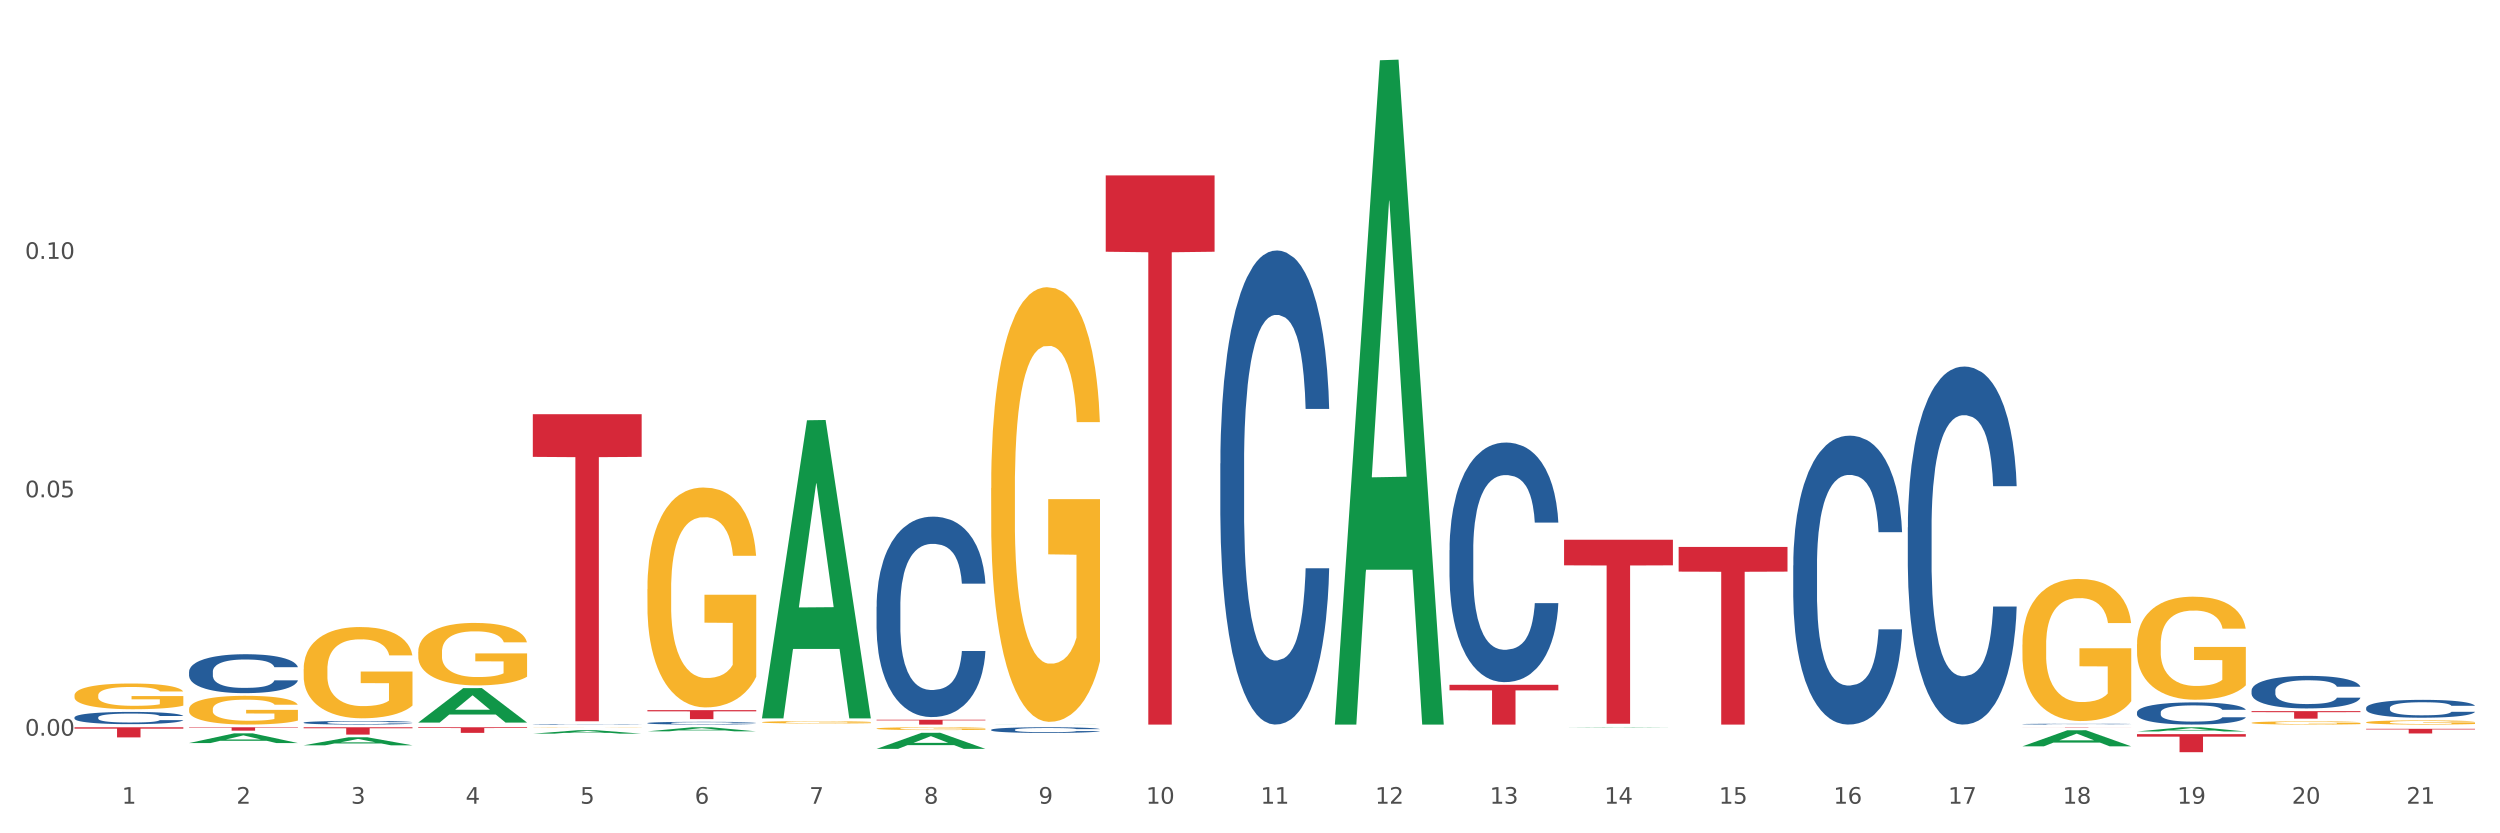 <?xml version="1.0" encoding="utf-8" standalone="no"?>
<!DOCTYPE svg PUBLIC "-//W3C//DTD SVG 1.1//EN"
  "http://www.w3.org/Graphics/SVG/1.1/DTD/svg11.dtd">
<svg xmlns:xlink="http://www.w3.org/1999/xlink" width="1080pt" height="360pt" viewBox="0 0 1080 360" xmlns="http://www.w3.org/2000/svg" version="1.1">
 <rect x="0" y="0" width="1080" height="360" fill="#333333" stroke="none"/>
 <defs>
  <style type="text/css">*{stroke-linejoin: round; stroke-linecap: butt}</style>
 </defs>
 <g id="figure_1">
  <g id="patch_1">
   <path d="M 0 360 
L 1080 360 
L 1080 0 
L 0 0 
z
" style="fill: #ffffff; stroke: #ffffff; stroke-linejoin: miter"/>
  </g>
  <g id="axes_1">
   <g id="matplotlib.axis_1">
    <g id="xtick_1">
     <g id="text_1">
      <!-- 1 -->
      <g style="fill: #4d4d4d" transform="translate(52.633 347.204) scale(0.096 -0.096)">
       <defs>
        <path id="DejaVuSans-31" d="M 794 531 
L 1825 531 
L 1825 4091 
L 703 3866 
L 703 4441 
L 1819 4666 
L 2450 4666 
L 2450 531 
L 3481 531 
L 3481 0 
L 794 0 
L 794 531 
z
" transform="scale(0.016)"/>
       </defs>
       <use xlink:href="#DejaVuSans-31"/>
      </g>
     </g>
    </g>
    <g id="xtick_2">
     <g id="text_2">
      <!-- 2 -->
      <g style="fill: #4d4d4d" transform="translate(102.133 347.204) scale(0.096 -0.096)">
       <defs>
        <path id="DejaVuSans-32" d="M 1228 531 
L 3431 531 
L 3431 0 
L 469 0 
L 469 531 
Q 828 903 1448 1529 
Q 2069 2156 2228 2338 
Q 2531 2678 2651 2914 
Q 2772 3150 2772 3378 
Q 2772 3750 2511 3984 
Q 2250 4219 1831 4219 
Q 1534 4219 1204 4116 
Q 875 4013 500 3803 
L 500 4441 
Q 881 4594 1212 4672 
Q 1544 4750 1819 4750 
Q 2544 4750 2975 4387 
Q 3406 4025 3406 3419 
Q 3406 3131 3298 2873 
Q 3191 2616 2906 2266 
Q 2828 2175 2409 1742 
Q 1991 1309 1228 531 
z
" transform="scale(0.016)"/>
       </defs>
       <use xlink:href="#DejaVuSans-32"/>
      </g>
     </g>
    </g>
    <g id="xtick_3">
     <g id="text_3">
      <!-- 3 -->
      <g style="fill: #4d4d4d" transform="translate(151.633 347.204) scale(0.096 -0.096)">
       <defs>
        <path id="DejaVuSans-33" d="M 2597 2516 
Q 3050 2419 3304 2112 
Q 3559 1806 3559 1356 
Q 3559 666 3084 287 
Q 2609 -91 1734 -91 
Q 1441 -91 1130 -33 
Q 819 25 488 141 
L 488 750 
Q 750 597 1062 519 
Q 1375 441 1716 441 
Q 2309 441 2620 675 
Q 2931 909 2931 1356 
Q 2931 1769 2642 2001 
Q 2353 2234 1838 2234 
L 1294 2234 
L 1294 2753 
L 1863 2753 
Q 2328 2753 2575 2939 
Q 2822 3125 2822 3475 
Q 2822 3834 2567 4026 
Q 2313 4219 1838 4219 
Q 1578 4219 1281 4162 
Q 984 4106 628 3988 
L 628 4550 
Q 988 4650 1302 4700 
Q 1616 4750 1894 4750 
Q 2613 4750 3031 4423 
Q 3450 4097 3450 3541 
Q 3450 3153 3228 2886 
Q 3006 2619 2597 2516 
z
" transform="scale(0.016)"/>
       </defs>
       <use xlink:href="#DejaVuSans-33"/>
      </g>
     </g>
    </g>
    <g id="xtick_4">
     <g id="text_4">
      <!-- 4 -->
      <g style="fill: #4d4d4d" transform="translate(201.133 347.204) scale(0.096 -0.096)">
       <defs>
        <path id="DejaVuSans-34" d="M 2419 4116 
L 825 1625 
L 2419 1625 
L 2419 4116 
z
M 2253 4666 
L 3047 4666 
L 3047 1625 
L 3713 1625 
L 3713 1100 
L 3047 1100 
L 3047 0 
L 2419 0 
L 2419 1100 
L 313 1100 
L 313 1709 
L 2253 4666 
z
" transform="scale(0.016)"/>
       </defs>
       <use xlink:href="#DejaVuSans-34"/>
      </g>
     </g>
    </g>
    <g id="xtick_5">
     <g id="text_5">
      <!-- 5 -->
      <g style="fill: #4d4d4d" transform="translate(250.633 347.204) scale(0.096 -0.096)">
       <defs>
        <path id="DejaVuSans-35" d="M 691 4666 
L 3169 4666 
L 3169 4134 
L 1269 4134 
L 1269 2991 
Q 1406 3038 1543 3061 
Q 1681 3084 1819 3084 
Q 2600 3084 3056 2656 
Q 3513 2228 3513 1497 
Q 3513 744 3044 326 
Q 2575 -91 1722 -91 
Q 1428 -91 1123 -41 
Q 819 9 494 109 
L 494 744 
Q 775 591 1075 516 
Q 1375 441 1709 441 
Q 2250 441 2565 725 
Q 2881 1009 2881 1497 
Q 2881 1984 2565 2268 
Q 2250 2553 1709 2553 
Q 1456 2553 1204 2497 
Q 953 2441 691 2322 
L 691 4666 
z
" transform="scale(0.016)"/>
       </defs>
       <use xlink:href="#DejaVuSans-35"/>
      </g>
     </g>
    </g>
    <g id="xtick_6">
     <g id="text_6">
      <!-- 6 -->
      <g style="fill: #4d4d4d" transform="translate(300.134 347.204) scale(0.096 -0.096)">
       <defs>
        <path id="DejaVuSans-36" d="M 2113 2584 
Q 1688 2584 1439 2293 
Q 1191 2003 1191 1497 
Q 1191 994 1439 701 
Q 1688 409 2113 409 
Q 2538 409 2786 701 
Q 3034 994 3034 1497 
Q 3034 2003 2786 2293 
Q 2538 2584 2113 2584 
z
M 3366 4563 
L 3366 3988 
Q 3128 4100 2886 4159 
Q 2644 4219 2406 4219 
Q 1781 4219 1451 3797 
Q 1122 3375 1075 2522 
Q 1259 2794 1537 2939 
Q 1816 3084 2150 3084 
Q 2853 3084 3261 2657 
Q 3669 2231 3669 1497 
Q 3669 778 3244 343 
Q 2819 -91 2113 -91 
Q 1303 -91 875 529 
Q 447 1150 447 2328 
Q 447 3434 972 4092 
Q 1497 4750 2381 4750 
Q 2619 4750 2861 4703 
Q 3103 4656 3366 4563 
z
" transform="scale(0.016)"/>
       </defs>
       <use xlink:href="#DejaVuSans-36"/>
      </g>
     </g>
    </g>
    <g id="xtick_7">
     <g id="text_7">
      <!-- 7 -->
      <g style="fill: #4d4d4d" transform="translate(349.634 347.204) scale(0.096 -0.096)">
       <defs>
        <path id="DejaVuSans-37" d="M 525 4666 
L 3525 4666 
L 3525 4397 
L 1831 0 
L 1172 0 
L 2766 4134 
L 525 4134 
L 525 4666 
z
" transform="scale(0.016)"/>
       </defs>
       <use xlink:href="#DejaVuSans-37"/>
      </g>
     </g>
    </g>
    <g id="xtick_8">
     <g id="text_8">
      <!-- 8 -->
      <g style="fill: #4d4d4d" transform="translate(399.134 347.204) scale(0.096 -0.096)">
       <defs>
        <path id="DejaVuSans-38" d="M 2034 2216 
Q 1584 2216 1326 1975 
Q 1069 1734 1069 1313 
Q 1069 891 1326 650 
Q 1584 409 2034 409 
Q 2484 409 2743 651 
Q 3003 894 3003 1313 
Q 3003 1734 2745 1975 
Q 2488 2216 2034 2216 
z
M 1403 2484 
Q 997 2584 770 2862 
Q 544 3141 544 3541 
Q 544 4100 942 4425 
Q 1341 4750 2034 4750 
Q 2731 4750 3128 4425 
Q 3525 4100 3525 3541 
Q 3525 3141 3298 2862 
Q 3072 2584 2669 2484 
Q 3125 2378 3379 2068 
Q 3634 1759 3634 1313 
Q 3634 634 3220 271 
Q 2806 -91 2034 -91 
Q 1263 -91 848 271 
Q 434 634 434 1313 
Q 434 1759 690 2068 
Q 947 2378 1403 2484 
z
M 1172 3481 
Q 1172 3119 1398 2916 
Q 1625 2713 2034 2713 
Q 2441 2713 2670 2916 
Q 2900 3119 2900 3481 
Q 2900 3844 2670 4047 
Q 2441 4250 2034 4250 
Q 1625 4250 1398 4047 
Q 1172 3844 1172 3481 
z
" transform="scale(0.016)"/>
       </defs>
       <use xlink:href="#DejaVuSans-38"/>
      </g>
     </g>
    </g>
    <g id="xtick_9">
     <g id="text_9">
      <!-- 9 -->
      <g style="fill: #4d4d4d" transform="translate(448.634 347.204) scale(0.096 -0.096)">
       <defs>
        <path id="DejaVuSans-39" d="M 703 97 
L 703 672 
Q 941 559 1184 500 
Q 1428 441 1663 441 
Q 2288 441 2617 861 
Q 2947 1281 2994 2138 
Q 2813 1869 2534 1725 
Q 2256 1581 1919 1581 
Q 1219 1581 811 2004 
Q 403 2428 403 3163 
Q 403 3881 828 4315 
Q 1253 4750 1959 4750 
Q 2769 4750 3195 4129 
Q 3622 3509 3622 2328 
Q 3622 1225 3098 567 
Q 2575 -91 1691 -91 
Q 1453 -91 1209 -44 
Q 966 3 703 97 
z
M 1959 2075 
Q 2384 2075 2632 2365 
Q 2881 2656 2881 3163 
Q 2881 3666 2632 3958 
Q 2384 4250 1959 4250 
Q 1534 4250 1286 3958 
Q 1038 3666 1038 3163 
Q 1038 2656 1286 2365 
Q 1534 2075 1959 2075 
z
" transform="scale(0.016)"/>
       </defs>
       <use xlink:href="#DejaVuSans-39"/>
      </g>
     </g>
    </g>
    <g id="xtick_10">
     <g id="text_10">
      <!-- 10 -->
      <g style="fill: #4d4d4d" transform="translate(495.079 347.204) scale(0.096 -0.096)">
       <defs>
        <path id="DejaVuSans-30" d="M 2034 4250 
Q 1547 4250 1301 3770 
Q 1056 3291 1056 2328 
Q 1056 1369 1301 889 
Q 1547 409 2034 409 
Q 2525 409 2770 889 
Q 3016 1369 3016 2328 
Q 3016 3291 2770 3770 
Q 2525 4250 2034 4250 
z
M 2034 4750 
Q 2819 4750 3233 4129 
Q 3647 3509 3647 2328 
Q 3647 1150 3233 529 
Q 2819 -91 2034 -91 
Q 1250 -91 836 529 
Q 422 1150 422 2328 
Q 422 3509 836 4129 
Q 1250 4750 2034 4750 
z
" transform="scale(0.016)"/>
       </defs>
       <use xlink:href="#DejaVuSans-31"/>
       <use xlink:href="#DejaVuSans-30" transform="translate(63.623 0)"/>
      </g>
     </g>
    </g>
    <g id="xtick_11">
     <g id="text_11">
      <!-- 11 -->
      <g style="fill: #4d4d4d" transform="translate(544.58 347.204) scale(0.096 -0.096)">
       <use xlink:href="#DejaVuSans-31"/>
       <use xlink:href="#DejaVuSans-31" transform="translate(63.623 0)"/>
      </g>
     </g>
    </g>
    <g id="xtick_12">
     <g id="text_12">
      <!-- 12 -->
      <g style="fill: #4d4d4d" transform="translate(594.08 347.204) scale(0.096 -0.096)">
       <use xlink:href="#DejaVuSans-31"/>
       <use xlink:href="#DejaVuSans-32" transform="translate(63.623 0)"/>
      </g>
     </g>
    </g>
    <g id="xtick_13">
     <g id="text_13">
      <!-- 13 -->
      <g style="fill: #4d4d4d" transform="translate(643.58 347.204) scale(0.096 -0.096)">
       <use xlink:href="#DejaVuSans-31"/>
       <use xlink:href="#DejaVuSans-33" transform="translate(63.623 0)"/>
      </g>
     </g>
    </g>
    <g id="xtick_14">
     <g id="text_14">
      <!-- 14 -->
      <g style="fill: #4d4d4d" transform="translate(693.08 347.204) scale(0.096 -0.096)">
       <use xlink:href="#DejaVuSans-31"/>
       <use xlink:href="#DejaVuSans-34" transform="translate(63.623 0)"/>
      </g>
     </g>
    </g>
    <g id="xtick_15">
     <g id="text_15">
      <!-- 15 -->
      <g style="fill: #4d4d4d" transform="translate(742.58 347.204) scale(0.096 -0.096)">
       <use xlink:href="#DejaVuSans-31"/>
       <use xlink:href="#DejaVuSans-35" transform="translate(63.623 0)"/>
      </g>
     </g>
    </g>
    <g id="xtick_16">
     <g id="text_16">
      <!-- 16 -->
      <g style="fill: #4d4d4d" transform="translate(792.08 347.204) scale(0.096 -0.096)">
       <use xlink:href="#DejaVuSans-31"/>
       <use xlink:href="#DejaVuSans-36" transform="translate(63.623 0)"/>
      </g>
     </g>
    </g>
    <g id="xtick_17">
     <g id="text_17">
      <!-- 17 -->
      <g style="fill: #4d4d4d" transform="translate(841.58 347.204) scale(0.096 -0.096)">
       <use xlink:href="#DejaVuSans-31"/>
       <use xlink:href="#DejaVuSans-37" transform="translate(63.623 0)"/>
      </g>
     </g>
    </g>
    <g id="xtick_18">
     <g id="text_18">
      <!-- 18 -->
      <g style="fill: #4d4d4d" transform="translate(891.08 347.204) scale(0.096 -0.096)">
       <use xlink:href="#DejaVuSans-31"/>
       <use xlink:href="#DejaVuSans-38" transform="translate(63.623 0)"/>
      </g>
     </g>
    </g>
    <g id="xtick_19">
     <g id="text_19">
      <!-- 19 -->
      <g style="fill: #4d4d4d" transform="translate(940.58 347.204) scale(0.096 -0.096)">
       <use xlink:href="#DejaVuSans-31"/>
       <use xlink:href="#DejaVuSans-39" transform="translate(63.623 0)"/>
      </g>
     </g>
    </g>
    <g id="xtick_20">
     <g id="text_20">
      <!-- 20 -->
      <g style="fill: #4d4d4d" transform="translate(990.08 347.204) scale(0.096 -0.096)">
       <use xlink:href="#DejaVuSans-32"/>
       <use xlink:href="#DejaVuSans-30" transform="translate(63.623 0)"/>
      </g>
     </g>
    </g>
    <g id="xtick_21">
     <g id="text_21">
      <!-- 21 -->
      <g style="fill: #4d4d4d" transform="translate(1039.58 347.204) scale(0.096 -0.096)">
       <use xlink:href="#DejaVuSans-32"/>
       <use xlink:href="#DejaVuSans-31" transform="translate(63.623 0)"/>
      </g>
     </g>
    </g>
    <g id="xtick_22"/>
    <g id="xtick_23"/>
    <g id="xtick_24"/>
    <g id="xtick_25"/>
    <g id="xtick_26"/>
    <g id="xtick_27"/>
    <g id="xtick_28"/>
    <g id="xtick_29"/>
    <g id="xtick_30"/>
    <g id="xtick_31"/>
    <g id="xtick_32"/>
    <g id="xtick_33"/>
    <g id="xtick_34"/>
    <g id="xtick_35"/>
    <g id="xtick_36"/>
    <g id="xtick_37"/>
    <g id="xtick_38"/>
    <g id="xtick_39"/>
    <g id="xtick_40"/>
    <g id="xtick_41"/>
   </g>
   <g id="matplotlib.axis_2">
    <g id="ytick_1">
     <g id="text_22">
      <!-- 0.00 -->
      <g style="fill: #4d4d4d" transform="translate(10.8 317.816) scale(0.096 -0.096)">
       <defs>
        <path id="DejaVuSans-2e" d="M 684 794 
L 1344 794 
L 1344 0 
L 684 0 
L 684 794 
z
" transform="scale(0.016)"/>
       </defs>
       <use xlink:href="#DejaVuSans-30"/>
       <use xlink:href="#DejaVuSans-2e" transform="translate(63.623 0)"/>
       <use xlink:href="#DejaVuSans-30" transform="translate(95.41 0)"/>
       <use xlink:href="#DejaVuSans-30" transform="translate(159.033 0)"/>
      </g>
     </g>
    </g>
    <g id="ytick_2">
     <g id="text_23">
      <!-- 0.05 -->
      <g style="fill: #4d4d4d" transform="translate(10.8 214.828) scale(0.096 -0.096)">
       <use xlink:href="#DejaVuSans-30"/>
       <use xlink:href="#DejaVuSans-2e" transform="translate(63.623 0)"/>
       <use xlink:href="#DejaVuSans-30" transform="translate(95.41 0)"/>
       <use xlink:href="#DejaVuSans-35" transform="translate(159.033 0)"/>
      </g>
     </g>
    </g>
    <g id="ytick_3">
     <g id="text_24">
      <!-- 0.10 -->
      <g style="fill: #4d4d4d" transform="translate(10.8 111.84) scale(0.096 -0.096)">
       <use xlink:href="#DejaVuSans-30"/>
       <use xlink:href="#DejaVuSans-2e" transform="translate(63.623 0)"/>
       <use xlink:href="#DejaVuSans-31" transform="translate(95.41 0)"/>
       <use xlink:href="#DejaVuSans-30" transform="translate(159.033 0)"/>
      </g>
     </g>
    </g>
    <g id="ytick_4"/>
    <g id="ytick_5"/>
    <g id="ytick_6"/>
   </g>
   <g id="PolyCollection_1">
    <path d="M 81.675 320.993 
L 81.723 320.989 
L 101.115 316.806 
L 109.163 316.802 
L 128.7 321.001 
L 119.392 321.001 
L 115.174 320.023 
L 95.152 320.023 
L 95.007 320.039 
L 90.935 321.001 
L 81.675 321.001 
L 81.675 320.993 
L 97.673 319.44 
L 112.653 319.436 
L 105.236 317.697 
L 105.139 317.689 
L 105.042 317.701 
L 97.625 319.436 
L 97.673 319.44 
L 81.675 320.993 
z
" clip-path="url(#pbef2593b5f)" style="fill: #109648"/>
    <path d="M 131.175 321.972 
L 131.223 321.969 
L 150.615 318.494 
L 158.663 318.491 
L 178.2 321.979 
L 168.892 321.979 
L 164.674 321.166 
L 144.652 321.166 
L 144.507 321.18 
L 140.435 321.979 
L 131.175 321.979 
L 131.175 321.972 
L 147.173 320.682 
L 162.153 320.679 
L 154.736 319.234 
L 154.639 319.228 
L 154.542 319.238 
L 147.125 320.679 
L 147.173 320.682 
L 131.175 321.972 
z
" clip-path="url(#pbef2593b5f)" style="fill: #109648"/>
    <path d="M 329.175 310.105 
L 329.223 309.984 
L 348.615 181.554 
L 356.663 181.433 
L 376.2 310.347 
L 366.892 310.347 
L 362.674 280.328 
L 342.652 280.328 
L 342.507 280.812 
L 338.435 310.347 
L 329.175 310.347 
L 329.175 310.105 
L 345.173 262.413 
L 360.153 262.292 
L 352.736 208.911 
L 352.639 208.669 
L 352.542 209.032 
L 345.125 262.292 
L 345.173 262.413 
L 329.175 310.105 
z
" clip-path="url(#pbef2593b5f)" style="fill: #109648"/>
    <path d="M 378.675 323.508 
L 378.723 323.502 
L 398.115 316.56 
L 406.163 316.554 
L 425.7 323.521 
L 416.392 323.521 
L 412.174 321.899 
L 392.152 321.899 
L 392.007 321.925 
L 387.935 323.521 
L 378.675 323.521 
L 378.675 323.508 
L 394.673 320.931 
L 409.653 320.924 
L 402.236 318.039 
L 402.139 318.026 
L 402.042 318.045 
L 394.625 320.924 
L 394.673 320.931 
L 378.675 323.508 
z
" clip-path="url(#pbef2593b5f)" style="fill: #109648"/>
    <path d="M 230.175 316.954 
L 230.223 316.952 
L 249.615 315.453 
L 257.663 315.452 
L 277.2 316.957 
L 267.892 316.957 
L 263.674 316.606 
L 243.652 316.606 
L 243.507 316.612 
L 239.435 316.957 
L 230.175 316.957 
L 230.175 316.954 
L 246.173 316.397 
L 261.153 316.396 
L 253.736 315.773 
L 253.639 315.77 
L 253.542 315.774 
L 246.125 316.396 
L 246.173 316.397 
L 230.175 316.954 
z
" clip-path="url(#pbef2593b5f)" style="fill: #109648"/>
    <path d="M 279.675 315.944 
L 279.723 315.942 
L 299.115 314.17 
L 307.163 314.169 
L 326.7 315.947 
L 317.392 315.947 
L 313.174 315.533 
L 293.152 315.533 
L 293.007 315.54 
L 288.935 315.947 
L 279.675 315.947 
L 279.675 315.944 
L 295.673 315.286 
L 310.653 315.284 
L 303.236 314.548 
L 303.139 314.544 
L 303.042 314.549 
L 295.625 315.284 
L 295.673 315.286 
L 279.675 315.944 
z
" clip-path="url(#pbef2593b5f)" style="fill: #109648"/>
    <path d="M 180.675 312.129 
L 180.723 312.115 
L 200.115 297.271 
L 208.163 297.257 
L 227.7 312.157 
L 218.392 312.157 
L 214.174 308.688 
L 194.152 308.688 
L 194.007 308.743 
L 189.935 312.157 
L 180.675 312.157 
L 180.675 312.129 
L 196.673 306.617 
L 211.653 306.603 
L 204.236 300.433 
L 204.139 300.405 
L 204.042 300.447 
L 196.625 306.603 
L 196.673 306.617 
L 180.675 312.129 
z
" clip-path="url(#pbef2593b5f)" style="fill: #109648"/>
    <path d="M 1022.175 314.855 
L 1069.2 314.855 
L 1069.2 315.133 
L 1050.702 315.135 
L 1050.702 316.856 
L 1040.562 316.856 
L 1040.562 315.135 
L 1022.175 315.133 
L 1022.175 314.857 
L 1022.175 314.855 
z
" clip-path="url(#pbef2593b5f)" style="fill: #d62839"/>
    <path d="M 477.675 75.783 
L 524.7 75.783 
L 524.7 108.75 
L 506.202 108.973 
L 506.202 313.015 
L 496.062 313.015 
L 496.062 108.973 
L 477.675 108.75 
L 477.675 76.006 
L 477.675 75.783 
z
" clip-path="url(#pbef2593b5f)" style="fill: #d62839"/>
    <path d="M 626.175 295.845 
L 673.2 295.845 
L 673.2 298.231 
L 654.702 298.248 
L 654.702 313.015 
L 644.562 313.015 
L 644.562 298.248 
L 626.175 298.231 
L 626.175 295.862 
L 626.175 295.845 
z
" clip-path="url(#pbef2593b5f)" style="fill: #d62839"/>
    <path d="M 675.675 233.176 
L 722.7 233.176 
L 722.7 244.221 
L 704.202 244.295 
L 704.202 312.653 
L 694.062 312.653 
L 694.062 244.295 
L 675.675 244.221 
L 675.675 233.251 
L 675.675 233.176 
z
" clip-path="url(#pbef2593b5f)" style="fill: #d62839"/>
    <path d="M 725.175 236.276 
L 772.2 236.276 
L 772.2 246.94 
L 753.702 247.012 
L 753.702 313.015 
L 743.562 313.015 
L 743.562 247.012 
L 725.175 246.94 
L 725.175 236.348 
L 725.175 236.276 
z
" clip-path="url(#pbef2593b5f)" style="fill: #d62839"/>
    <path d="M 972.675 307.201 
L 1019.7 307.201 
L 1019.7 307.655 
L 1001.202 307.658 
L 1001.202 310.463 
L 991.062 310.463 
L 991.062 307.658 
L 972.675 307.655 
L 972.675 307.204 
L 972.675 307.201 
z
" clip-path="url(#pbef2593b5f)" style="fill: #d62839"/>
    <path d="M 873.675 314.169 
L 920.7 314.169 
L 920.7 314.188 
L 902.202 314.188 
L 902.202 314.306 
L 892.062 314.306 
L 892.062 314.188 
L 873.675 314.188 
L 873.675 314.169 
L 873.675 314.169 
z
" clip-path="url(#pbef2593b5f)" style="fill: #d62839"/>
    <path d="M 576.675 312.476 
L 576.723 312.206 
L 596.115 26.029 
L 604.163 25.759 
L 623.7 313.015 
L 614.392 313.015 
L 610.174 246.124 
L 590.152 246.124 
L 590.007 247.203 
L 585.935 313.015 
L 576.675 313.015 
L 576.675 312.476 
L 592.673 206.205 
L 607.653 205.935 
L 600.236 86.987 
L 600.139 86.447 
L 600.042 87.256 
L 592.625 205.935 
L 592.673 206.205 
L 576.675 312.476 
z
" clip-path="url(#pbef2593b5f)" style="fill: #109648"/>
    <path d="M 428.175 313.015 
L 428.223 313.015 
L 447.615 312.997 
L 455.663 312.997 
L 475.2 313.015 
L 465.892 313.015 
L 461.674 313.011 
L 441.652 313.011 
L 441.507 313.011 
L 437.435 313.015 
L 428.175 313.015 
L 428.175 313.015 
L 444.173 313.008 
L 459.153 313.008 
L 451.736 313.001 
L 451.639 313.001 
L 451.542 313.001 
L 444.125 313.008 
L 444.173 313.008 
L 428.175 313.015 
z
" clip-path="url(#pbef2593b5f)" style="fill: #109648"/>
    <path d="M 32.175 314.169 
L 79.2 314.169 
L 79.2 314.777 
L 60.702 314.781 
L 60.702 318.543 
L 50.562 318.543 
L 50.562 314.781 
L 32.175 314.777 
L 32.175 314.173 
L 32.175 314.169 
z
" clip-path="url(#pbef2593b5f)" style="fill: #d62839"/>
    <path d="M 923.175 316.001 
L 923.223 315.999 
L 942.615 314.17 
L 950.663 314.169 
L 970.2 316.004 
L 960.892 316.004 
L 956.674 315.577 
L 936.652 315.577 
L 936.507 315.584 
L 932.435 316.004 
L 923.175 316.004 
L 923.175 316.001 
L 939.173 315.322 
L 954.153 315.32 
L 946.736 314.56 
L 946.639 314.557 
L 946.542 314.562 
L 939.125 315.32 
L 939.173 315.322 
L 923.175 316.001 
z
" clip-path="url(#pbef2593b5f)" style="fill: #109648"/>
    <path d="M 279.675 306.764 
L 326.7 306.764 
L 326.7 307.307 
L 308.202 307.311 
L 308.202 310.675 
L 298.062 310.675 
L 298.062 307.311 
L 279.675 307.307 
L 279.675 306.768 
L 279.675 306.764 
z
" clip-path="url(#pbef2593b5f)" style="fill: #d62839"/>
    <path d="M 81.675 314.169 
L 128.7 314.169 
L 128.7 314.374 
L 110.202 314.376 
L 110.202 315.649 
L 100.062 315.649 
L 100.062 314.376 
L 81.675 314.374 
L 81.675 314.17 
L 81.675 314.169 
z
" clip-path="url(#pbef2593b5f)" style="fill: #d62839"/>
    <path d="M 675.675 314.326 
L 675.723 314.326 
L 695.115 314.169 
L 703.163 314.169 
L 722.7 314.326 
L 713.392 314.326 
L 709.174 314.289 
L 689.152 314.289 
L 689.007 314.29 
L 684.935 314.326 
L 675.675 314.326 
L 675.675 314.326 
L 691.673 314.268 
L 706.653 314.267 
L 699.236 314.202 
L 699.139 314.202 
L 699.042 314.202 
L 691.625 314.267 
L 691.673 314.268 
L 675.675 314.326 
z
" clip-path="url(#pbef2593b5f)" style="fill: #109648"/>
    <path d="M 873.675 322.41 
L 873.723 322.404 
L 893.115 315.466 
L 901.163 315.46 
L 920.7 322.423 
L 911.392 322.423 
L 907.174 320.802 
L 887.152 320.802 
L 887.007 320.828 
L 882.935 322.423 
L 873.675 322.423 
L 873.675 322.41 
L 889.673 319.834 
L 904.653 319.828 
L 897.236 316.944 
L 897.139 316.931 
L 897.042 316.95 
L 889.625 319.828 
L 889.673 319.834 
L 873.675 322.41 
z
" clip-path="url(#pbef2593b5f)" style="fill: #109648"/>
    <path d="M 923.175 317.158 
L 970.2 317.158 
L 970.2 318.241 
L 951.702 318.248 
L 951.702 324.95 
L 941.562 324.95 
L 941.562 318.248 
L 923.175 318.241 
L 923.175 317.165 
L 923.175 317.158 
z
" clip-path="url(#pbef2593b5f)" style="fill: #d62839"/>
    <path d="M 378.675 310.934 
L 425.7 310.934 
L 425.7 311.223 
L 407.202 311.225 
L 407.202 313.015 
L 397.062 313.015 
L 397.062 311.225 
L 378.675 311.223 
L 378.675 310.936 
L 378.675 310.934 
z
" clip-path="url(#pbef2593b5f)" style="fill: #d62839"/>
    <path d="M 873.675 278.472 
L 873.731 278.416 
L 873.731 276.398 
L 873.842 274.66 
L 874.397 270.454 
L 875.23 266.978 
L 875.84 265.128 
L 876.451 263.614 
L 877.173 262.1 
L 878.061 260.53 
L 879.671 258.231 
L 880.67 257.054 
L 881.892 255.82 
L 884.113 254.026 
L 885.723 253.017 
L 887.388 252.176 
L 890.109 251.167 
L 891.885 250.718 
L 893.773 250.382 
L 896.049 250.158 
L 897.77 250.101 
L 901.546 250.27 
L 904.766 250.774 
L 906.32 251.167 
L 908.319 251.84 
L 909.374 252.288 
L 911.095 253.185 
L 912.872 254.363 
L 914.093 255.372 
L 915.925 257.278 
L 917.313 259.185 
L 918.59 261.54 
L 919.256 263.166 
L 919.756 264.679 
L 920.2 266.418 
L 920.644 269.165 
L 910.651 269.165 
L 910.262 267.202 
L 909.652 265.352 
L 908.763 263.558 
L 907.986 262.437 
L 906.654 261.035 
L 905.432 260.138 
L 904.155 259.465 
L 902.601 258.904 
L 901.379 258.624 
L 899.658 258.4 
L 896.271 258.456 
L 893.995 258.904 
L 892.441 259.465 
L 891.441 259.97 
L 890.553 260.53 
L 889.554 261.315 
L 888.388 262.493 
L 887.555 263.558 
L 886.722 264.904 
L 886.056 266.249 
L 885.445 267.819 
L 884.945 269.501 
L 884.557 271.239 
L 884.224 273.37 
L 883.946 276.902 
L 883.946 284.584 
L 884.057 286.322 
L 884.335 288.621 
L 884.668 290.359 
L 885.223 292.434 
L 885.723 293.835 
L 886.667 295.854 
L 887.721 297.536 
L 888.554 298.601 
L 889.387 299.498 
L 890.831 300.732 
L 892.441 301.741 
L 893.829 302.358 
L 895.716 302.918 
L 896.993 303.143 
L 898.104 303.255 
L 900.824 303.255 
L 902.767 303.087 
L 904.932 302.694 
L 906.598 302.19 
L 907.986 301.573 
L 909.541 300.564 
L 910.54 299.61 
L 910.54 287.892 
L 898.326 287.836 
L 898.326 280.042 
L 920.7 280.042 
L 920.7 302.918 
L 919.756 304.096 
L 918.701 305.161 
L 917.591 306.114 
L 915.925 307.292 
L 913.927 308.413 
L 912.15 309.198 
L 910.262 309.871 
L 908.042 310.488 
L 905.155 311.048 
L 903.378 311.273 
L 901.157 311.441 
L 898.548 311.497 
L 896.271 311.385 
L 894.051 311.105 
L 891.719 310.6 
L 889.443 309.871 
L 887.721 309.142 
L 886 308.245 
L 884.168 307.068 
L 882.725 305.946 
L 881.614 304.937 
L 880.393 303.647 
L 879.06 301.965 
L 878.061 300.451 
L 877.173 298.881 
L 876.229 296.863 
L 875.563 295.125 
L 874.896 292.938 
L 874.508 291.312 
L 874.064 288.789 
L 873.731 285.257 
L 873.675 278.472 
z
" clip-path="url(#pbef2593b5f)" style="fill: #f7b32b"/>
    <path d="M 972.675 312.263 
L 972.731 312.262 
L 972.731 312.216 
L 972.842 312.176 
L 973.397 312.08 
L 974.23 312.001 
L 974.84 311.959 
L 975.451 311.925 
L 976.173 311.89 
L 977.061 311.854 
L 978.671 311.802 
L 979.67 311.775 
L 980.892 311.747 
L 983.113 311.706 
L 984.723 311.683 
L 986.388 311.664 
L 989.109 311.641 
L 990.885 311.631 
L 992.773 311.623 
L 995.049 311.618 
L 996.77 311.617 
L 1000.546 311.621 
L 1003.766 311.632 
L 1005.32 311.641 
L 1007.319 311.656 
L 1008.374 311.667 
L 1010.095 311.687 
L 1011.872 311.714 
L 1013.093 311.737 
L 1014.925 311.78 
L 1016.313 311.824 
L 1017.59 311.877 
L 1018.256 311.914 
L 1018.756 311.949 
L 1019.2 311.988 
L 1019.644 312.051 
L 1009.651 312.051 
L 1009.262 312.006 
L 1008.652 311.964 
L 1007.763 311.923 
L 1006.986 311.898 
L 1005.654 311.866 
L 1004.432 311.845 
L 1003.155 311.83 
L 1001.601 311.817 
L 1000.379 311.811 
L 998.658 311.806 
L 995.271 311.807 
L 992.995 311.817 
L 991.441 311.83 
L 990.441 311.842 
L 989.553 311.854 
L 988.554 311.872 
L 987.388 311.899 
L 986.555 311.923 
L 985.722 311.954 
L 985.056 311.985 
L 984.445 312.02 
L 983.945 312.059 
L 983.557 312.098 
L 983.224 312.147 
L 982.946 312.227 
L 982.946 312.402 
L 983.057 312.442 
L 983.335 312.494 
L 983.668 312.534 
L 984.223 312.581 
L 984.723 312.613 
L 985.667 312.659 
L 986.721 312.697 
L 987.554 312.721 
L 988.387 312.742 
L 989.831 312.77 
L 991.441 312.793 
L 992.829 312.807 
L 994.716 312.82 
L 995.993 312.825 
L 997.104 312.827 
L 999.824 312.827 
L 1001.767 312.824 
L 1003.932 312.815 
L 1005.598 312.803 
L 1006.986 312.789 
L 1008.541 312.766 
L 1009.54 312.744 
L 1009.54 312.478 
L 997.326 312.476 
L 997.326 312.299 
L 1019.7 312.299 
L 1019.7 312.82 
L 1018.756 312.847 
L 1017.701 312.871 
L 1016.591 312.892 
L 1014.925 312.919 
L 1012.927 312.945 
L 1011.15 312.963 
L 1009.262 312.978 
L 1007.042 312.992 
L 1004.155 313.005 
L 1002.378 313.01 
L 1000.157 313.014 
L 997.548 313.015 
L 995.271 313.013 
L 993.051 313.006 
L 990.719 312.995 
L 988.443 312.978 
L 986.721 312.961 
L 985 312.941 
L 983.168 312.914 
L 981.725 312.889 
L 980.614 312.866 
L 979.393 312.836 
L 978.06 312.798 
L 977.061 312.764 
L 976.173 312.728 
L 975.229 312.682 
L 974.563 312.642 
L 973.896 312.592 
L 973.508 312.555 
L 973.064 312.498 
L 972.731 312.417 
L 972.675 312.263 
z
" clip-path="url(#pbef2593b5f)" style="fill: #f7b32b"/>
    <path d="M 923.175 278.336 
L 923.231 278.296 
L 923.231 276.832 
L 923.342 275.571 
L 923.897 272.522 
L 924.73 270.001 
L 925.34 268.659 
L 925.951 267.561 
L 926.673 266.463 
L 927.561 265.325 
L 929.171 263.658 
L 930.17 262.804 
L 931.392 261.909 
L 933.613 260.608 
L 935.223 259.876 
L 936.888 259.266 
L 939.609 258.534 
L 941.385 258.209 
L 943.273 257.965 
L 945.549 257.802 
L 947.27 257.762 
L 951.046 257.884 
L 954.266 258.25 
L 955.82 258.534 
L 957.819 259.022 
L 958.874 259.348 
L 960.595 259.998 
L 962.372 260.852 
L 963.593 261.584 
L 965.425 262.966 
L 966.813 264.349 
L 968.09 266.057 
L 968.756 267.236 
L 969.256 268.334 
L 969.7 269.594 
L 970.144 271.587 
L 960.151 271.587 
L 959.762 270.163 
L 959.152 268.822 
L 958.263 267.52 
L 957.486 266.707 
L 956.154 265.691 
L 954.932 265.04 
L 953.655 264.552 
L 952.101 264.146 
L 950.879 263.942 
L 949.158 263.78 
L 945.771 263.82 
L 943.495 264.146 
L 941.941 264.552 
L 940.941 264.918 
L 940.053 265.325 
L 939.054 265.894 
L 937.888 266.748 
L 937.055 267.52 
L 936.222 268.496 
L 935.556 269.472 
L 934.945 270.611 
L 934.445 271.831 
L 934.057 273.091 
L 933.724 274.636 
L 933.446 277.198 
L 933.446 282.768 
L 933.557 284.029 
L 933.835 285.696 
L 934.168 286.957 
L 934.723 288.461 
L 935.223 289.478 
L 936.167 290.941 
L 937.221 292.161 
L 938.054 292.934 
L 938.887 293.584 
L 940.331 294.479 
L 941.941 295.211 
L 943.329 295.658 
L 945.216 296.065 
L 946.493 296.227 
L 947.604 296.309 
L 950.324 296.309 
L 952.267 296.187 
L 954.432 295.902 
L 956.098 295.536 
L 957.486 295.089 
L 959.041 294.357 
L 960.04 293.666 
L 960.04 285.168 
L 947.826 285.127 
L 947.826 279.475 
L 970.2 279.475 
L 970.2 296.065 
L 969.256 296.919 
L 968.201 297.691 
L 967.091 298.382 
L 965.425 299.236 
L 963.427 300.05 
L 961.65 300.619 
L 959.762 301.107 
L 957.542 301.554 
L 954.655 301.961 
L 952.878 302.123 
L 950.657 302.245 
L 948.048 302.286 
L 945.771 302.205 
L 943.551 302.001 
L 941.219 301.635 
L 938.943 301.107 
L 937.221 300.578 
L 935.5 299.928 
L 933.668 299.074 
L 932.225 298.26 
L 931.114 297.529 
L 929.893 296.593 
L 928.56 295.374 
L 927.561 294.276 
L 926.673 293.137 
L 925.729 291.673 
L 925.063 290.413 
L 924.396 288.827 
L 924.008 287.648 
L 923.564 285.818 
L 923.231 283.256 
L 923.175 278.336 
z
" clip-path="url(#pbef2593b5f)" style="fill: #f7b32b"/>
    <path d="M 1022.175 312.044 
L 1022.231 312.043 
L 1022.231 311.983 
L 1022.342 311.932 
L 1022.897 311.809 
L 1023.73 311.706 
L 1024.34 311.652 
L 1024.951 311.607 
L 1025.673 311.563 
L 1026.561 311.517 
L 1028.171 311.449 
L 1029.17 311.415 
L 1030.392 311.378 
L 1032.613 311.326 
L 1034.223 311.296 
L 1035.888 311.271 
L 1038.609 311.241 
L 1040.385 311.228 
L 1042.273 311.218 
L 1044.549 311.212 
L 1046.27 311.21 
L 1050.046 311.215 
L 1053.266 311.23 
L 1054.82 311.241 
L 1056.819 311.261 
L 1057.874 311.274 
L 1059.595 311.301 
L 1061.372 311.335 
L 1062.593 311.365 
L 1064.425 311.421 
L 1065.813 311.477 
L 1067.09 311.546 
L 1067.756 311.594 
L 1068.256 311.639 
L 1068.7 311.69 
L 1069.144 311.771 
L 1059.151 311.771 
L 1058.762 311.713 
L 1058.152 311.659 
L 1057.263 311.606 
L 1056.486 311.573 
L 1055.154 311.532 
L 1053.932 311.505 
L 1052.655 311.485 
L 1051.101 311.469 
L 1049.879 311.461 
L 1048.158 311.454 
L 1044.771 311.456 
L 1042.495 311.469 
L 1040.941 311.485 
L 1039.941 311.5 
L 1039.053 311.517 
L 1038.054 311.54 
L 1036.888 311.574 
L 1036.055 311.606 
L 1035.222 311.645 
L 1034.556 311.685 
L 1033.945 311.731 
L 1033.445 311.78 
L 1033.057 311.832 
L 1032.724 311.894 
L 1032.446 311.998 
L 1032.446 312.224 
L 1032.557 312.275 
L 1032.835 312.343 
L 1033.168 312.394 
L 1033.723 312.455 
L 1034.223 312.496 
L 1035.167 312.555 
L 1036.221 312.605 
L 1037.054 312.636 
L 1037.887 312.662 
L 1039.331 312.699 
L 1040.941 312.728 
L 1042.329 312.746 
L 1044.216 312.763 
L 1045.493 312.769 
L 1046.604 312.773 
L 1049.324 312.773 
L 1051.267 312.768 
L 1053.432 312.756 
L 1055.098 312.741 
L 1056.486 312.723 
L 1058.041 312.694 
L 1059.04 312.666 
L 1059.04 312.321 
L 1046.826 312.319 
L 1046.826 312.09 
L 1069.2 312.09 
L 1069.2 312.763 
L 1068.256 312.798 
L 1067.201 312.829 
L 1066.091 312.857 
L 1064.425 312.891 
L 1062.427 312.924 
L 1060.65 312.947 
L 1058.762 312.967 
L 1056.542 312.985 
L 1053.655 313.002 
L 1051.878 313.008 
L 1049.657 313.013 
L 1047.048 313.015 
L 1044.771 313.012 
L 1042.551 313.004 
L 1040.219 312.989 
L 1037.943 312.967 
L 1036.221 312.946 
L 1034.5 312.919 
L 1032.668 312.885 
L 1031.225 312.852 
L 1030.114 312.822 
L 1028.893 312.784 
L 1027.56 312.735 
L 1026.561 312.69 
L 1025.673 312.644 
L 1024.729 312.585 
L 1024.063 312.534 
L 1023.396 312.469 
L 1023.008 312.422 
L 1022.564 312.348 
L 1022.231 312.244 
L 1022.175 312.044 
z
" clip-path="url(#pbef2593b5f)" style="fill: #f7b32b"/>
    <path d="M 428.175 210.837 
L 428.231 210.665 
L 428.231 204.491 
L 428.342 199.175 
L 428.897 186.314 
L 429.73 175.681 
L 430.34 170.022 
L 430.951 165.392 
L 431.673 160.762 
L 432.561 155.96 
L 434.171 148.929 
L 435.17 145.328 
L 436.392 141.555 
L 438.613 136.067 
L 440.223 132.981 
L 441.888 130.408 
L 444.609 127.322 
L 446.385 125.95 
L 448.273 124.921 
L 450.549 124.235 
L 452.27 124.063 
L 456.046 124.578 
L 459.266 126.121 
L 460.82 127.322 
L 462.819 129.379 
L 463.874 130.751 
L 465.595 133.495 
L 467.372 137.096 
L 468.593 140.183 
L 470.425 146.014 
L 471.813 151.844 
L 473.09 159.047 
L 473.756 164.02 
L 474.256 168.65 
L 474.7 173.966 
L 475.144 182.369 
L 465.151 182.369 
L 464.762 176.367 
L 464.152 170.708 
L 463.263 165.221 
L 462.486 161.791 
L 461.154 157.504 
L 459.932 154.76 
L 458.655 152.702 
L 457.101 150.987 
L 455.879 150.13 
L 454.158 149.444 
L 450.771 149.615 
L 448.495 150.987 
L 446.941 152.702 
L 445.941 154.245 
L 445.053 155.96 
L 444.054 158.361 
L 442.888 161.962 
L 442.055 165.221 
L 441.222 169.336 
L 440.556 173.452 
L 439.945 178.254 
L 439.445 183.398 
L 439.057 188.715 
L 438.724 195.231 
L 438.446 206.035 
L 438.446 229.529 
L 438.557 234.845 
L 438.835 241.876 
L 439.168 247.192 
L 439.723 253.537 
L 440.223 257.824 
L 441.167 263.998 
L 442.221 269.143 
L 443.054 272.401 
L 443.887 275.145 
L 445.331 278.918 
L 446.941 282.004 
L 448.329 283.891 
L 450.216 285.606 
L 451.493 286.292 
L 452.604 286.635 
L 455.324 286.635 
L 457.267 286.12 
L 459.432 284.92 
L 461.098 283.376 
L 462.486 281.49 
L 464.041 278.403 
L 465.04 275.488 
L 465.04 239.647 
L 452.826 239.475 
L 452.826 215.638 
L 475.2 215.638 
L 475.2 285.606 
L 474.256 289.207 
L 473.201 292.465 
L 472.091 295.38 
L 470.425 298.982 
L 468.427 302.412 
L 466.65 304.812 
L 464.762 306.87 
L 462.542 308.757 
L 459.655 310.471 
L 457.878 311.157 
L 455.657 311.672 
L 453.048 311.843 
L 450.771 311.5 
L 448.551 310.643 
L 446.219 309.1 
L 443.943 306.87 
L 442.221 304.641 
L 440.5 301.897 
L 438.668 298.296 
L 437.225 294.866 
L 436.114 291.779 
L 434.893 287.835 
L 433.56 282.69 
L 432.561 278.06 
L 431.673 273.258 
L 430.729 267.085 
L 430.063 261.769 
L 429.396 255.081 
L 429.008 250.107 
L 428.564 242.39 
L 428.231 231.587 
L 428.175 210.837 
z
" clip-path="url(#pbef2593b5f)" style="fill: #f7b32b"/>
    <path d="M 279.675 254.508 
L 279.731 254.422 
L 279.731 251.298 
L 279.842 248.609 
L 280.397 242.102 
L 281.23 236.722 
L 281.84 233.859 
L 282.451 231.517 
L 283.173 229.174 
L 284.061 226.745 
L 285.671 223.188 
L 286.67 221.366 
L 287.892 219.457 
L 290.113 216.681 
L 291.723 215.119 
L 293.388 213.818 
L 296.109 212.256 
L 297.885 211.562 
L 299.773 211.041 
L 302.049 210.694 
L 303.77 210.608 
L 307.546 210.868 
L 310.766 211.649 
L 312.32 212.256 
L 314.319 213.297 
L 315.374 213.991 
L 317.095 215.379 
L 318.872 217.201 
L 320.093 218.763 
L 321.925 221.713 
L 323.313 224.663 
L 324.59 228.307 
L 325.256 230.823 
L 325.756 233.165 
L 326.2 235.855 
L 326.644 240.106 
L 316.651 240.106 
L 316.262 237.07 
L 315.652 234.206 
L 314.763 231.43 
L 313.986 229.695 
L 312.654 227.526 
L 311.432 226.138 
L 310.155 225.097 
L 308.601 224.229 
L 307.379 223.795 
L 305.658 223.448 
L 302.271 223.535 
L 299.995 224.229 
L 298.441 225.097 
L 297.441 225.877 
L 296.553 226.745 
L 295.554 227.96 
L 294.388 229.782 
L 293.555 231.43 
L 292.722 233.512 
L 292.056 235.595 
L 291.445 238.024 
L 290.945 240.627 
L 290.557 243.316 
L 290.224 246.613 
L 289.946 252.079 
L 289.946 263.965 
L 290.057 266.655 
L 290.335 270.212 
L 290.668 272.902 
L 291.223 276.112 
L 291.723 278.281 
L 292.667 281.404 
L 293.721 284.007 
L 294.554 285.655 
L 295.387 287.044 
L 296.831 288.952 
L 298.441 290.514 
L 299.829 291.468 
L 301.716 292.336 
L 302.993 292.683 
L 304.104 292.857 
L 306.824 292.857 
L 308.767 292.596 
L 310.932 291.989 
L 312.598 291.208 
L 313.986 290.254 
L 315.541 288.692 
L 316.54 287.217 
L 316.54 269.084 
L 304.326 268.997 
L 304.326 256.938 
L 326.7 256.938 
L 326.7 292.336 
L 325.756 294.158 
L 324.701 295.806 
L 323.591 297.281 
L 321.925 299.103 
L 319.927 300.839 
L 318.15 302.053 
L 316.262 303.094 
L 314.042 304.049 
L 311.155 304.916 
L 309.378 305.263 
L 307.157 305.524 
L 304.548 305.61 
L 302.271 305.437 
L 300.051 305.003 
L 297.719 304.222 
L 295.443 303.094 
L 293.721 301.966 
L 292 300.578 
L 290.168 298.756 
L 288.725 297.021 
L 287.614 295.459 
L 286.393 293.464 
L 285.06 290.861 
L 284.061 288.519 
L 283.173 286.089 
L 282.229 282.966 
L 281.563 280.276 
L 280.896 276.893 
L 280.508 274.377 
L 280.064 270.472 
L 279.731 265.006 
L 279.675 254.508 
z
" clip-path="url(#pbef2593b5f)" style="fill: #f7b32b"/>
    <path d="M 378.675 314.738 
L 378.731 314.737 
L 378.731 314.696 
L 378.842 314.661 
L 379.397 314.577 
L 380.23 314.507 
L 380.84 314.47 
L 381.451 314.44 
L 382.173 314.409 
L 383.061 314.378 
L 384.671 314.332 
L 385.67 314.308 
L 386.892 314.283 
L 389.113 314.247 
L 390.723 314.227 
L 392.388 314.21 
L 395.109 314.19 
L 396.885 314.181 
L 398.773 314.174 
L 401.049 314.17 
L 402.77 314.169 
L 406.546 314.172 
L 409.766 314.182 
L 411.32 314.19 
L 413.319 314.204 
L 414.374 314.213 
L 416.095 314.231 
L 417.872 314.254 
L 419.093 314.274 
L 420.925 314.313 
L 422.313 314.351 
L 423.59 314.398 
L 424.256 314.431 
L 424.756 314.461 
L 425.2 314.496 
L 425.644 314.551 
L 415.651 314.551 
L 415.262 314.512 
L 414.652 314.475 
L 413.763 314.439 
L 412.986 314.416 
L 411.654 314.388 
L 410.432 314.37 
L 409.155 314.357 
L 407.601 314.345 
L 406.379 314.34 
L 404.658 314.335 
L 401.271 314.336 
L 398.995 314.345 
L 397.441 314.357 
L 396.441 314.367 
L 395.553 314.378 
L 394.554 314.394 
L 393.388 314.417 
L 392.555 314.439 
L 391.722 314.466 
L 391.056 314.493 
L 390.445 314.524 
L 389.945 314.558 
L 389.557 314.593 
L 389.224 314.635 
L 388.946 314.706 
L 388.946 314.86 
L 389.057 314.895 
L 389.335 314.941 
L 389.668 314.976 
L 390.223 315.018 
L 390.723 315.046 
L 391.667 315.086 
L 392.721 315.12 
L 393.554 315.142 
L 394.387 315.16 
L 395.831 315.184 
L 397.441 315.205 
L 398.829 315.217 
L 400.716 315.228 
L 401.993 315.233 
L 403.104 315.235 
L 405.824 315.235 
L 407.767 315.232 
L 409.932 315.224 
L 411.598 315.214 
L 412.986 315.201 
L 414.541 315.181 
L 415.54 315.162 
L 415.54 314.927 
L 403.326 314.926 
L 403.326 314.769 
L 425.7 314.769 
L 425.7 315.228 
L 424.756 315.252 
L 423.701 315.273 
L 422.591 315.292 
L 420.925 315.316 
L 418.927 315.338 
L 417.15 315.354 
L 415.262 315.368 
L 413.042 315.38 
L 410.155 315.391 
L 408.378 315.396 
L 406.157 315.399 
L 403.548 315.4 
L 401.271 315.398 
L 399.051 315.392 
L 396.719 315.382 
L 394.443 315.368 
L 392.721 315.353 
L 391 315.335 
L 389.168 315.311 
L 387.725 315.289 
L 386.614 315.269 
L 385.393 315.243 
L 384.06 315.209 
L 383.061 315.179 
L 382.173 315.147 
L 381.229 315.107 
L 380.563 315.072 
L 379.896 315.028 
L 379.508 314.995 
L 379.064 314.945 
L 378.731 314.874 
L 378.675 314.738 
z
" clip-path="url(#pbef2593b5f)" style="fill: #f7b32b"/>
    <path d="M 329.175 311.991 
L 329.231 311.99 
L 329.231 311.955 
L 329.342 311.925 
L 329.897 311.852 
L 330.73 311.792 
L 331.34 311.76 
L 331.951 311.734 
L 332.673 311.708 
L 333.561 311.681 
L 335.171 311.641 
L 336.17 311.621 
L 337.392 311.6 
L 339.613 311.569 
L 341.223 311.551 
L 342.888 311.537 
L 345.609 311.519 
L 347.385 311.512 
L 349.273 311.506 
L 351.549 311.502 
L 353.27 311.501 
L 357.046 311.504 
L 360.266 311.513 
L 361.82 311.519 
L 363.819 311.531 
L 364.874 311.539 
L 366.595 311.554 
L 368.372 311.574 
L 369.593 311.592 
L 371.425 311.625 
L 372.813 311.658 
L 374.09 311.698 
L 374.756 311.727 
L 375.256 311.753 
L 375.7 311.783 
L 376.144 311.83 
L 366.151 311.83 
L 365.762 311.796 
L 365.152 311.764 
L 364.263 311.733 
L 363.486 311.714 
L 362.154 311.69 
L 360.932 311.674 
L 359.655 311.663 
L 358.101 311.653 
L 356.879 311.648 
L 355.158 311.644 
L 351.771 311.645 
L 349.495 311.653 
L 347.941 311.663 
L 346.941 311.671 
L 346.053 311.681 
L 345.054 311.695 
L 343.888 311.715 
L 343.055 311.733 
L 342.222 311.757 
L 341.556 311.78 
L 340.945 311.807 
L 340.445 311.836 
L 340.057 311.866 
L 339.724 311.903 
L 339.446 311.964 
L 339.446 312.096 
L 339.557 312.126 
L 339.835 312.166 
L 340.168 312.196 
L 340.723 312.232 
L 341.223 312.256 
L 342.167 312.291 
L 343.221 312.32 
L 344.054 312.338 
L 344.887 312.354 
L 346.331 312.375 
L 347.941 312.393 
L 349.329 312.403 
L 351.216 312.413 
L 352.493 312.417 
L 353.604 312.419 
L 356.324 312.419 
L 358.267 312.416 
L 360.432 312.409 
L 362.098 312.4 
L 363.486 312.39 
L 365.041 312.372 
L 366.04 312.356 
L 366.04 312.153 
L 353.826 312.153 
L 353.826 312.018 
L 376.2 312.018 
L 376.2 312.413 
L 375.256 312.433 
L 374.201 312.452 
L 373.091 312.468 
L 371.425 312.488 
L 369.427 312.508 
L 367.65 312.521 
L 365.762 312.533 
L 363.542 312.544 
L 360.655 312.553 
L 358.878 312.557 
L 356.657 312.56 
L 354.048 312.561 
L 351.771 312.559 
L 349.551 312.554 
L 347.219 312.546 
L 344.943 312.533 
L 343.221 312.52 
L 341.5 312.505 
L 339.668 312.485 
L 338.225 312.465 
L 337.114 312.448 
L 335.893 312.426 
L 334.56 312.397 
L 333.561 312.37 
L 332.673 312.343 
L 331.729 312.308 
L 331.063 312.278 
L 330.396 312.241 
L 330.008 312.213 
L 329.564 312.169 
L 329.231 312.108 
L 329.175 311.991 
z
" clip-path="url(#pbef2593b5f)" style="fill: #f7b32b"/>
    <path d="M 32.175 309.925 
L 32.231 309.92 
L 32.231 309.784 
L 32.397 309.601 
L 33.009 309.263 
L 33.787 309.006 
L 35.121 308.707 
L 35.844 308.581 
L 36.789 308.441 
L 38.734 308.214 
L 40.957 308.021 
L 42.514 307.914 
L 43.681 307.847 
L 46.294 307.726 
L 47.794 307.673 
L 49.351 307.629 
L 50.685 307.6 
L 52.908 307.566 
L 54.687 307.552 
L 56.744 307.547 
L 58.467 307.552 
L 60.746 307.571 
L 64.081 307.629 
L 65.359 307.663 
L 67.082 307.721 
L 68.861 307.798 
L 70.306 307.876 
L 71.974 307.987 
L 73.697 308.132 
L 75.365 308.315 
L 76.532 308.485 
L 77.477 308.663 
L 78.311 308.881 
L 78.922 309.118 
L 79.2 309.316 
L 69.028 309.316 
L 68.75 309.137 
L 68.194 308.944 
L 67.638 308.813 
L 67.027 308.707 
L 66.082 308.586 
L 65.248 308.509 
L 63.859 308.417 
L 62.58 308.359 
L 61.524 308.325 
L 60.245 308.296 
L 57.522 308.267 
L 55.576 308.267 
L 54.353 308.277 
L 52.853 308.301 
L 51.574 308.335 
L 50.073 308.393 
L 48.906 308.456 
L 47.739 308.538 
L 47.072 308.596 
L 46.071 308.702 
L 45.404 308.789 
L 44.515 308.939 
L 44.015 309.045 
L 43.125 309.32 
L 42.736 309.523 
L 42.569 309.664 
L 42.458 309.818 
L 42.458 310.572 
L 42.792 310.91 
L 43.07 311.055 
L 43.514 311.219 
L 44.348 311.432 
L 45.571 311.64 
L 46.849 311.79 
L 47.906 311.881 
L 48.906 311.949 
L 49.907 312.002 
L 51.13 312.051 
L 52.13 312.08 
L 53.631 312.109 
L 55.41 312.123 
L 56.799 312.123 
L 59.634 312.099 
L 60.913 312.075 
L 62.135 312.041 
L 63.469 311.988 
L 64.526 311.93 
L 65.137 311.886 
L 66.138 311.794 
L 66.916 311.698 
L 67.583 311.587 
L 68.027 311.49 
L 68.528 311.345 
L 68.917 311.181 
L 69.028 311.094 
L 79.2 311.094 
L 78.978 311.268 
L 78.589 311.437 
L 77.81 311.664 
L 77.199 311.794 
L 76.254 311.954 
L 75.253 312.089 
L 73.864 312.239 
L 72.585 312.35 
L 71.251 312.447 
L 69.806 312.534 
L 67.194 312.655 
L 66.249 312.688 
L 64.248 312.746 
L 62.691 312.78 
L 60.412 312.814 
L 58.078 312.833 
L 55.632 312.838 
L 53.464 312.829 
L 51.074 312.8 
L 49.573 312.771 
L 47.906 312.727 
L 45.96 312.659 
L 44.126 312.577 
L 42.403 312.481 
L 40.791 312.369 
L 39.29 312.244 
L 37.344 312.036 
L 35.899 311.833 
L 34.843 311.645 
L 34.12 311.485 
L 33.398 311.282 
L 33.009 311.142 
L 32.397 310.804 
L 32.175 310.49 
L 32.175 309.925 
z
" clip-path="url(#pbef2593b5f)" style="fill: #255c99"/>
    <path d="M 81.675 290.178 
L 81.731 290.163 
L 81.731 289.732 
L 81.897 289.149 
L 82.509 288.073 
L 83.287 287.259 
L 84.621 286.306 
L 85.344 285.907 
L 86.289 285.461 
L 88.234 284.739 
L 90.457 284.125 
L 92.014 283.787 
L 93.181 283.572 
L 95.794 283.188 
L 97.294 283.019 
L 98.851 282.88 
L 100.185 282.788 
L 102.408 282.681 
L 104.187 282.635 
L 106.244 282.619 
L 107.967 282.635 
L 110.246 282.696 
L 113.581 282.88 
L 114.859 282.988 
L 116.582 283.172 
L 118.361 283.418 
L 119.806 283.664 
L 121.474 284.017 
L 123.197 284.478 
L 124.865 285.062 
L 126.032 285.6 
L 126.977 286.168 
L 127.811 286.859 
L 128.422 287.612 
L 128.7 288.242 
L 118.528 288.242 
L 118.25 287.674 
L 117.694 287.059 
L 117.138 286.644 
L 116.527 286.306 
L 115.582 285.922 
L 114.748 285.676 
L 113.359 285.385 
L 112.08 285.2 
L 111.024 285.093 
L 109.745 285.001 
L 107.022 284.908 
L 105.076 284.908 
L 103.853 284.939 
L 102.353 285.016 
L 101.074 285.123 
L 99.573 285.308 
L 98.406 285.508 
L 97.239 285.769 
L 96.572 285.953 
L 95.571 286.291 
L 94.904 286.568 
L 94.015 287.044 
L 93.515 287.382 
L 92.625 288.258 
L 92.236 288.903 
L 92.069 289.348 
L 91.958 289.84 
L 91.958 292.237 
L 92.292 293.312 
L 92.57 293.773 
L 93.014 294.295 
L 93.848 294.971 
L 95.071 295.632 
L 96.349 296.108 
L 97.406 296.4 
L 98.406 296.615 
L 99.407 296.784 
L 100.63 296.938 
L 101.63 297.03 
L 103.131 297.122 
L 104.91 297.168 
L 106.299 297.168 
L 109.134 297.091 
L 110.412 297.015 
L 111.635 296.907 
L 112.969 296.738 
L 114.026 296.554 
L 114.637 296.415 
L 115.638 296.123 
L 116.416 295.816 
L 117.083 295.463 
L 117.527 295.156 
L 118.028 294.695 
L 118.417 294.172 
L 118.528 293.896 
L 128.7 293.896 
L 128.478 294.449 
L 128.089 294.987 
L 127.31 295.709 
L 126.699 296.123 
L 125.754 296.63 
L 124.753 297.061 
L 123.364 297.537 
L 122.085 297.89 
L 120.751 298.198 
L 119.306 298.474 
L 116.694 298.858 
L 115.749 298.966 
L 113.748 299.15 
L 112.191 299.258 
L 109.912 299.365 
L 107.578 299.427 
L 105.132 299.442 
L 102.964 299.411 
L 100.574 299.319 
L 99.073 299.227 
L 97.406 299.089 
L 95.46 298.873 
L 93.626 298.612 
L 91.903 298.305 
L 90.291 297.952 
L 88.79 297.552 
L 86.844 296.892 
L 85.399 296.246 
L 84.343 295.647 
L 83.62 295.14 
L 82.898 294.495 
L 82.509 294.049 
L 81.897 292.974 
L 81.675 291.975 
L 81.675 290.178 
z
" clip-path="url(#pbef2593b5f)" style="fill: #255c99"/>
    <path d="M 131.175 312.159 
L 131.231 312.158 
L 131.231 312.118 
L 131.397 312.064 
L 132.009 311.965 
L 132.787 311.89 
L 134.121 311.802 
L 134.844 311.765 
L 135.789 311.723 
L 137.734 311.657 
L 139.957 311.6 
L 141.514 311.569 
L 142.681 311.549 
L 145.294 311.513 
L 146.794 311.498 
L 148.351 311.485 
L 149.685 311.476 
L 151.908 311.467 
L 153.687 311.462 
L 155.744 311.461 
L 157.467 311.462 
L 159.746 311.468 
L 163.081 311.485 
L 164.359 311.495 
L 166.082 311.512 
L 167.861 311.535 
L 169.306 311.557 
L 170.974 311.59 
L 172.697 311.633 
L 174.365 311.687 
L 175.532 311.736 
L 176.477 311.789 
L 177.311 311.853 
L 177.922 311.922 
L 178.2 311.98 
L 168.028 311.98 
L 167.75 311.928 
L 167.194 311.871 
L 166.638 311.833 
L 166.027 311.802 
L 165.082 311.766 
L 164.248 311.743 
L 162.859 311.716 
L 161.58 311.699 
L 160.524 311.689 
L 159.245 311.681 
L 156.522 311.672 
L 154.576 311.672 
L 153.353 311.675 
L 151.853 311.682 
L 150.574 311.692 
L 149.073 311.709 
L 147.906 311.728 
L 146.739 311.752 
L 146.072 311.769 
L 145.071 311.8 
L 144.404 311.826 
L 143.515 311.87 
L 143.015 311.901 
L 142.125 311.982 
L 141.736 312.041 
L 141.569 312.083 
L 141.458 312.128 
L 141.458 312.349 
L 141.792 312.449 
L 142.07 312.491 
L 142.514 312.54 
L 143.348 312.602 
L 144.571 312.663 
L 145.849 312.707 
L 146.906 312.734 
L 147.906 312.754 
L 148.907 312.77 
L 150.13 312.784 
L 151.13 312.792 
L 152.631 312.801 
L 154.41 312.805 
L 155.799 312.805 
L 158.634 312.798 
L 159.912 312.791 
L 161.135 312.781 
L 162.469 312.765 
L 163.526 312.748 
L 164.137 312.735 
L 165.137 312.708 
L 165.916 312.68 
L 166.583 312.647 
L 167.027 312.619 
L 167.528 312.576 
L 167.917 312.528 
L 168.028 312.503 
L 178.2 312.503 
L 177.978 312.554 
L 177.589 312.603 
L 176.81 312.67 
L 176.199 312.708 
L 175.254 312.755 
L 174.253 312.795 
L 172.864 312.839 
L 171.585 312.872 
L 170.251 312.9 
L 168.806 312.926 
L 166.194 312.961 
L 165.249 312.971 
L 163.248 312.988 
L 161.691 312.998 
L 159.412 313.008 
L 157.078 313.014 
L 154.632 313.015 
L 152.464 313.012 
L 150.074 313.004 
L 148.573 312.995 
L 146.906 312.982 
L 144.96 312.963 
L 143.126 312.938 
L 141.403 312.91 
L 139.791 312.877 
L 138.29 312.84 
L 136.344 312.779 
L 134.899 312.72 
L 133.843 312.664 
L 133.12 312.618 
L 132.398 312.558 
L 132.009 312.517 
L 131.397 312.418 
L 131.175 312.325 
L 131.175 312.159 
z
" clip-path="url(#pbef2593b5f)" style="fill: #255c99"/>
    <path d="M 230.175 312.871 
L 230.231 312.871 
L 230.231 312.864 
L 230.397 312.855 
L 231.009 312.839 
L 231.787 312.826 
L 233.121 312.811 
L 233.844 312.805 
L 234.789 312.798 
L 236.734 312.787 
L 238.957 312.777 
L 240.514 312.772 
L 241.681 312.769 
L 244.294 312.763 
L 245.794 312.76 
L 247.351 312.758 
L 248.685 312.757 
L 250.908 312.755 
L 252.687 312.754 
L 254.744 312.754 
L 256.467 312.754 
L 258.746 312.755 
L 262.081 312.758 
L 263.359 312.76 
L 265.082 312.763 
L 266.861 312.766 
L 268.306 312.77 
L 269.974 312.776 
L 271.697 312.783 
L 273.365 312.792 
L 274.532 312.8 
L 275.477 312.809 
L 276.311 312.82 
L 276.922 312.831 
L 277.2 312.841 
L 267.028 312.841 
L 266.75 312.832 
L 266.194 312.823 
L 265.638 312.816 
L 265.027 312.811 
L 264.082 312.805 
L 263.248 312.801 
L 261.859 312.797 
L 260.58 312.794 
L 259.524 312.792 
L 258.245 312.791 
L 255.522 312.79 
L 253.576 312.79 
L 252.353 312.79 
L 250.853 312.791 
L 249.574 312.793 
L 248.073 312.796 
L 246.906 312.799 
L 245.739 312.803 
L 245.072 312.806 
L 244.071 312.811 
L 243.404 312.815 
L 242.515 312.823 
L 242.015 312.828 
L 241.125 312.841 
L 240.736 312.852 
L 240.569 312.858 
L 240.458 312.866 
L 240.458 312.903 
L 240.792 312.92 
L 241.07 312.927 
L 241.514 312.935 
L 242.348 312.946 
L 243.571 312.956 
L 244.849 312.963 
L 245.906 312.968 
L 246.906 312.971 
L 247.907 312.974 
L 249.13 312.976 
L 250.13 312.978 
L 251.631 312.979 
L 253.41 312.98 
L 254.799 312.98 
L 257.634 312.979 
L 258.913 312.977 
L 260.135 312.976 
L 261.469 312.973 
L 262.526 312.97 
L 263.137 312.968 
L 264.137 312.964 
L 264.916 312.959 
L 265.583 312.953 
L 266.027 312.949 
L 266.528 312.941 
L 266.917 312.933 
L 267.028 312.929 
L 277.2 312.929 
L 276.978 312.938 
L 276.589 312.946 
L 275.81 312.957 
L 275.199 312.964 
L 274.254 312.971 
L 273.253 312.978 
L 271.864 312.986 
L 270.585 312.991 
L 269.251 312.996 
L 267.806 313 
L 265.194 313.006 
L 264.249 313.008 
L 262.248 313.011 
L 260.691 313.012 
L 258.412 313.014 
L 256.078 313.015 
L 253.632 313.015 
L 251.464 313.015 
L 249.074 313.013 
L 247.573 313.012 
L 245.906 313.01 
L 243.96 313.006 
L 242.126 313.002 
L 240.403 312.997 
L 238.791 312.992 
L 237.29 312.986 
L 235.344 312.976 
L 233.899 312.965 
L 232.843 312.956 
L 232.12 312.948 
L 231.398 312.938 
L 231.009 312.931 
L 230.397 312.915 
L 230.175 312.899 
L 230.175 312.871 
z
" clip-path="url(#pbef2593b5f)" style="fill: #255c99"/>
    <path d="M 378.675 262.095 
L 378.731 262.016 
L 378.731 259.801 
L 378.897 256.796 
L 379.509 251.261 
L 380.287 247.07 
L 381.621 242.167 
L 382.344 240.11 
L 383.289 237.817 
L 385.234 234.1 
L 387.457 230.937 
L 389.014 229.197 
L 390.181 228.09 
L 392.794 226.113 
L 394.294 225.243 
L 395.851 224.532 
L 397.185 224.057 
L 399.408 223.504 
L 401.187 223.266 
L 403.244 223.187 
L 404.967 223.266 
L 407.246 223.583 
L 410.581 224.532 
L 411.859 225.085 
L 413.582 226.034 
L 415.361 227.3 
L 416.806 228.565 
L 418.474 230.384 
L 420.197 232.756 
L 421.865 235.761 
L 423.032 238.529 
L 423.977 241.455 
L 424.811 245.013 
L 425.422 248.888 
L 425.7 252.131 
L 415.528 252.131 
L 415.25 249.205 
L 414.694 246.041 
L 414.138 243.906 
L 413.527 242.167 
L 412.582 240.19 
L 411.748 238.924 
L 410.359 237.422 
L 409.08 236.473 
L 408.024 235.919 
L 406.745 235.445 
L 404.022 234.97 
L 402.076 234.97 
L 400.853 235.128 
L 399.353 235.524 
L 398.074 236.077 
L 396.573 237.026 
L 395.406 238.054 
L 394.239 239.399 
L 393.572 240.348 
L 392.571 242.087 
L 391.904 243.511 
L 391.015 245.962 
L 390.515 247.702 
L 389.625 252.21 
L 389.236 255.531 
L 389.069 257.824 
L 388.958 260.355 
L 388.958 272.691 
L 389.292 278.227 
L 389.57 280.599 
L 390.014 283.288 
L 390.848 286.768 
L 392.071 290.168 
L 393.349 292.62 
L 394.406 294.122 
L 395.406 295.229 
L 396.407 296.099 
L 397.63 296.89 
L 398.63 297.364 
L 400.131 297.839 
L 401.91 298.076 
L 403.299 298.076 
L 406.134 297.681 
L 407.413 297.285 
L 408.635 296.732 
L 409.969 295.862 
L 411.026 294.913 
L 411.637 294.201 
L 412.637 292.699 
L 413.416 291.117 
L 414.083 289.298 
L 414.527 287.717 
L 415.028 285.344 
L 415.417 282.655 
L 415.528 281.232 
L 425.7 281.232 
L 425.478 284.079 
L 425.089 286.847 
L 424.31 290.563 
L 423.699 292.699 
L 422.754 295.308 
L 421.753 297.523 
L 420.364 299.974 
L 419.085 301.793 
L 417.751 303.374 
L 416.306 304.798 
L 413.694 306.775 
L 412.749 307.328 
L 410.748 308.277 
L 409.191 308.831 
L 406.912 309.385 
L 404.578 309.701 
L 402.132 309.78 
L 399.964 309.622 
L 397.574 309.147 
L 396.073 308.673 
L 394.406 307.961 
L 392.46 306.854 
L 390.626 305.51 
L 388.903 303.928 
L 387.291 302.109 
L 385.79 300.053 
L 383.844 296.653 
L 382.399 293.331 
L 381.343 290.247 
L 380.62 287.638 
L 379.898 284.316 
L 379.509 282.023 
L 378.897 276.487 
L 378.675 271.347 
L 378.675 262.095 
z
" clip-path="url(#pbef2593b5f)" style="fill: #255c99"/>
    <path d="M 279.675 312.362 
L 279.731 312.361 
L 279.731 312.33 
L 279.897 312.289 
L 280.509 312.213 
L 281.287 312.156 
L 282.621 312.089 
L 283.344 312.06 
L 284.289 312.029 
L 286.234 311.978 
L 288.457 311.935 
L 290.014 311.911 
L 291.181 311.896 
L 293.794 311.869 
L 295.294 311.857 
L 296.851 311.847 
L 298.185 311.841 
L 300.408 311.833 
L 302.187 311.83 
L 304.244 311.829 
L 305.967 311.83 
L 308.246 311.834 
L 311.581 311.847 
L 312.859 311.855 
L 314.582 311.868 
L 316.361 311.885 
L 317.806 311.902 
L 319.474 311.927 
L 321.197 311.96 
L 322.865 312.001 
L 324.032 312.039 
L 324.977 312.079 
L 325.811 312.128 
L 326.422 312.181 
L 326.7 312.225 
L 316.528 312.225 
L 316.25 312.185 
L 315.694 312.142 
L 315.138 312.113 
L 314.527 312.089 
L 313.582 312.062 
L 312.748 312.044 
L 311.359 312.024 
L 310.08 312.011 
L 309.024 312.003 
L 307.745 311.997 
L 305.022 311.99 
L 303.076 311.99 
L 301.853 311.992 
L 300.353 311.998 
L 299.074 312.005 
L 297.573 312.018 
L 296.406 312.032 
L 295.239 312.051 
L 294.572 312.064 
L 293.571 312.088 
L 292.904 312.107 
L 292.015 312.141 
L 291.515 312.165 
L 290.625 312.226 
L 290.236 312.272 
L 290.069 312.303 
L 289.958 312.338 
L 289.958 312.507 
L 290.292 312.583 
L 290.57 312.615 
L 291.014 312.652 
L 291.848 312.7 
L 293.071 312.746 
L 294.349 312.78 
L 295.406 312.801 
L 296.406 312.816 
L 297.407 312.828 
L 298.63 312.838 
L 299.63 312.845 
L 301.131 312.851 
L 302.91 312.855 
L 304.299 312.855 
L 307.134 312.849 
L 308.413 312.844 
L 309.635 312.836 
L 310.969 312.824 
L 312.026 312.811 
L 312.637 312.802 
L 313.637 312.781 
L 314.416 312.759 
L 315.083 312.734 
L 315.527 312.713 
L 316.028 312.68 
L 316.417 312.643 
L 316.528 312.624 
L 326.7 312.624 
L 326.478 312.663 
L 326.089 312.701 
L 325.31 312.752 
L 324.699 312.781 
L 323.754 312.817 
L 322.753 312.847 
L 321.364 312.881 
L 320.085 312.906 
L 318.751 312.927 
L 317.306 312.947 
L 314.694 312.974 
L 313.749 312.981 
L 311.748 312.994 
L 310.191 313.002 
L 307.912 313.01 
L 305.578 313.014 
L 303.132 313.015 
L 300.964 313.013 
L 298.574 313.006 
L 297.073 313 
L 295.406 312.99 
L 293.46 312.975 
L 291.626 312.957 
L 289.903 312.935 
L 288.291 312.91 
L 286.79 312.882 
L 284.844 312.835 
L 283.399 312.79 
L 282.343 312.747 
L 281.62 312.712 
L 280.898 312.666 
L 280.509 312.635 
L 279.897 312.559 
L 279.675 312.488 
L 279.675 312.362 
z
" clip-path="url(#pbef2593b5f)" style="fill: #255c99"/>
    <path d="M 131.175 314.169 
L 178.2 314.169 
L 178.2 314.609 
L 159.702 314.612 
L 159.702 317.337 
L 149.562 317.337 
L 149.562 314.612 
L 131.175 314.609 
L 131.175 314.172 
L 131.175 314.169 
z
" clip-path="url(#pbef2593b5f)" style="fill: #d62839"/>
    <path d="M 230.175 178.933 
L 277.2 178.933 
L 277.2 197.369 
L 258.702 197.494 
L 258.702 311.6 
L 248.562 311.6 
L 248.562 197.494 
L 230.175 197.369 
L 230.175 179.057 
L 230.175 178.933 
z
" clip-path="url(#pbef2593b5f)" style="fill: #d62839"/>
    <path d="M 180.675 314.169 
L 227.7 314.169 
L 227.7 314.508 
L 209.202 314.511 
L 209.202 316.612 
L 199.062 316.612 
L 199.062 314.511 
L 180.675 314.508 
L 180.675 314.171 
L 180.675 314.169 
z
" clip-path="url(#pbef2593b5f)" style="fill: #d62839"/>
    <path d="M 774.675 244.285 
L 774.731 244.171 
L 774.731 240.979 
L 774.897 236.648 
L 775.509 228.669 
L 776.287 222.628 
L 777.621 215.561 
L 778.344 212.598 
L 779.289 209.292 
L 781.234 203.935 
L 783.457 199.376 
L 785.014 196.868 
L 786.181 195.273 
L 788.794 192.423 
L 790.294 191.169 
L 791.851 190.143 
L 793.185 189.46 
L 795.408 188.662 
L 797.187 188.32 
L 799.244 188.206 
L 800.967 188.32 
L 803.246 188.776 
L 806.581 190.143 
L 807.859 190.941 
L 809.582 192.309 
L 811.361 194.133 
L 812.806 195.957 
L 814.474 198.578 
L 816.197 201.998 
L 817.865 206.329 
L 819.032 210.318 
L 819.977 214.535 
L 820.811 219.665 
L 821.422 225.25 
L 821.7 229.923 
L 811.528 229.923 
L 811.25 225.706 
L 810.694 221.146 
L 810.138 218.069 
L 809.527 215.561 
L 808.582 212.712 
L 807.748 210.888 
L 806.359 208.722 
L 805.08 207.355 
L 804.024 206.557 
L 802.745 205.873 
L 800.022 205.189 
L 798.076 205.189 
L 796.853 205.417 
L 795.353 205.987 
L 794.074 206.785 
L 792.573 208.153 
L 791.406 209.634 
L 790.239 211.572 
L 789.572 212.94 
L 788.571 215.447 
L 787.904 217.499 
L 787.015 221.032 
L 786.515 223.54 
L 785.625 230.037 
L 785.236 234.824 
L 785.069 238.13 
L 784.958 241.777 
L 784.958 259.558 
L 785.292 267.537 
L 785.57 270.956 
L 786.014 274.831 
L 786.848 279.847 
L 788.071 284.748 
L 789.349 288.281 
L 790.406 290.447 
L 791.406 292.043 
L 792.407 293.296 
L 793.63 294.436 
L 794.63 295.12 
L 796.131 295.804 
L 797.91 296.146 
L 799.299 296.146 
L 802.134 295.576 
L 803.413 295.006 
L 804.635 294.208 
L 805.969 292.954 
L 807.026 291.587 
L 807.637 290.561 
L 808.638 288.395 
L 809.416 286.116 
L 810.083 283.494 
L 810.527 281.214 
L 811.028 277.795 
L 811.417 273.92 
L 811.528 271.868 
L 821.7 271.868 
L 821.478 275.971 
L 821.089 279.961 
L 820.31 285.318 
L 819.699 288.395 
L 818.754 292.157 
L 817.753 295.348 
L 816.364 298.881 
L 815.085 301.503 
L 813.751 303.783 
L 812.306 305.834 
L 809.694 308.684 
L 808.749 309.482 
L 806.748 310.849 
L 805.191 311.647 
L 802.912 312.445 
L 800.578 312.901 
L 798.132 313.015 
L 795.964 312.787 
L 793.574 312.103 
L 792.073 311.419 
L 790.406 310.394 
L 788.46 308.798 
L 786.626 306.86 
L 784.903 304.58 
L 783.291 301.959 
L 781.79 298.995 
L 779.844 294.094 
L 778.399 289.307 
L 777.343 284.862 
L 776.62 281.1 
L 775.898 276.313 
L 775.509 273.008 
L 774.897 265.029 
L 774.675 257.62 
L 774.675 244.285 
z
" clip-path="url(#pbef2593b5f)" style="fill: #255c99"/>
    <path d="M 923.175 307.742 
L 923.231 307.733 
L 923.231 307.488 
L 923.397 307.156 
L 924.009 306.544 
L 924.787 306.08 
L 926.121 305.538 
L 926.844 305.311 
L 927.789 305.057 
L 929.734 304.646 
L 931.957 304.297 
L 933.514 304.104 
L 934.681 303.982 
L 937.294 303.763 
L 938.794 303.667 
L 940.351 303.588 
L 941.685 303.536 
L 943.908 303.475 
L 945.687 303.448 
L 947.744 303.44 
L 949.467 303.448 
L 951.746 303.483 
L 955.081 303.588 
L 956.359 303.649 
L 958.082 303.754 
L 959.861 303.894 
L 961.306 304.034 
L 962.974 304.235 
L 964.697 304.498 
L 966.365 304.83 
L 967.532 305.136 
L 968.477 305.46 
L 969.311 305.853 
L 969.922 306.282 
L 970.2 306.64 
L 960.028 306.64 
L 959.75 306.317 
L 959.194 305.967 
L 958.638 305.731 
L 958.027 305.538 
L 957.082 305.32 
L 956.248 305.18 
L 954.859 305.014 
L 953.58 304.909 
L 952.524 304.847 
L 951.245 304.795 
L 948.522 304.743 
L 946.576 304.743 
L 945.353 304.76 
L 943.853 304.804 
L 942.574 304.865 
L 941.073 304.97 
L 939.906 305.084 
L 938.739 305.232 
L 938.072 305.337 
L 937.071 305.53 
L 936.404 305.687 
L 935.515 305.958 
L 935.015 306.15 
L 934.125 306.649 
L 933.736 307.016 
L 933.569 307.27 
L 933.458 307.55 
L 933.458 308.914 
L 933.792 309.526 
L 934.07 309.788 
L 934.514 310.086 
L 935.348 310.47 
L 936.571 310.846 
L 937.849 311.117 
L 938.906 311.284 
L 939.906 311.406 
L 940.907 311.502 
L 942.13 311.59 
L 943.13 311.642 
L 944.631 311.695 
L 946.41 311.721 
L 947.799 311.721 
L 950.634 311.677 
L 951.913 311.633 
L 953.135 311.572 
L 954.469 311.476 
L 955.526 311.371 
L 956.137 311.292 
L 957.138 311.126 
L 957.916 310.951 
L 958.583 310.75 
L 959.027 310.575 
L 959.528 310.313 
L 959.917 310.016 
L 960.028 309.858 
L 970.2 309.858 
L 969.978 310.173 
L 969.589 310.479 
L 968.81 310.89 
L 968.199 311.126 
L 967.254 311.415 
L 966.253 311.66 
L 964.864 311.931 
L 963.585 312.132 
L 962.251 312.307 
L 960.806 312.464 
L 958.194 312.683 
L 957.249 312.744 
L 955.248 312.849 
L 953.691 312.91 
L 951.412 312.971 
L 949.078 313.006 
L 946.632 313.015 
L 944.464 312.998 
L 942.074 312.945 
L 940.573 312.893 
L 938.906 312.814 
L 936.96 312.692 
L 935.126 312.543 
L 933.403 312.368 
L 931.791 312.167 
L 930.29 311.939 
L 928.344 311.563 
L 926.899 311.196 
L 925.843 310.855 
L 925.12 310.567 
L 924.398 310.199 
L 924.009 309.946 
L 923.397 309.334 
L 923.175 308.765 
L 923.175 307.742 
z
" clip-path="url(#pbef2593b5f)" style="fill: #255c99"/>
    <path d="M 626.175 237.688 
L 626.231 237.593 
L 626.231 234.946 
L 626.397 231.354 
L 627.009 224.736 
L 627.787 219.726 
L 629.121 213.865 
L 629.844 211.407 
L 630.789 208.666 
L 632.734 204.223 
L 634.957 200.441 
L 636.514 198.361 
L 637.681 197.038 
L 640.294 194.675 
L 641.794 193.635 
L 643.351 192.784 
L 644.685 192.217 
L 646.908 191.555 
L 648.687 191.271 
L 650.744 191.177 
L 652.467 191.271 
L 654.746 191.649 
L 658.081 192.784 
L 659.359 193.446 
L 661.082 194.58 
L 662.861 196.093 
L 664.306 197.605 
L 665.974 199.779 
L 667.697 202.615 
L 669.365 206.208 
L 670.532 209.516 
L 671.477 213.014 
L 672.311 217.268 
L 672.922 221.9 
L 673.2 225.776 
L 663.028 225.776 
L 662.75 222.279 
L 662.194 218.497 
L 661.638 215.945 
L 661.027 213.865 
L 660.082 211.502 
L 659.248 209.989 
L 657.859 208.193 
L 656.58 207.059 
L 655.524 206.397 
L 654.245 205.83 
L 651.522 205.262 
L 649.576 205.262 
L 648.353 205.451 
L 646.853 205.924 
L 645.574 206.586 
L 644.073 207.72 
L 642.906 208.949 
L 641.739 210.556 
L 641.072 211.691 
L 640.071 213.77 
L 639.404 215.472 
L 638.515 218.403 
L 638.015 220.482 
L 637.125 225.871 
L 636.736 229.841 
L 636.569 232.583 
L 636.458 235.608 
L 636.458 250.355 
L 636.792 256.973 
L 637.07 259.809 
L 637.514 263.023 
L 638.348 267.182 
L 639.571 271.247 
L 640.849 274.178 
L 641.906 275.974 
L 642.906 277.297 
L 643.907 278.337 
L 645.13 279.283 
L 646.13 279.85 
L 647.631 280.417 
L 649.41 280.701 
L 650.799 280.701 
L 653.634 280.228 
L 654.913 279.755 
L 656.135 279.094 
L 657.469 278.054 
L 658.526 276.919 
L 659.137 276.069 
L 660.138 274.272 
L 660.916 272.382 
L 661.583 270.207 
L 662.027 268.317 
L 662.528 265.481 
L 662.917 262.267 
L 663.028 260.565 
L 673.2 260.565 
L 672.978 263.968 
L 672.589 267.277 
L 671.81 271.72 
L 671.199 274.272 
L 670.254 277.392 
L 669.253 280.039 
L 667.864 282.97 
L 666.585 285.144 
L 665.251 287.035 
L 663.806 288.736 
L 661.194 291.099 
L 660.249 291.761 
L 658.248 292.896 
L 656.691 293.557 
L 654.412 294.219 
L 652.078 294.597 
L 649.632 294.692 
L 647.464 294.503 
L 645.074 293.936 
L 643.573 293.368 
L 641.906 292.517 
L 639.96 291.194 
L 638.126 289.587 
L 636.403 287.696 
L 634.791 285.522 
L 633.29 283.064 
L 631.344 278.999 
L 629.899 275.029 
L 628.843 271.342 
L 628.12 268.222 
L 627.398 264.252 
L 627.009 261.51 
L 626.397 254.893 
L 626.175 248.748 
L 626.175 237.688 
z
" clip-path="url(#pbef2593b5f)" style="fill: #255c99"/>
    <path d="M 1022.175 305.801 
L 1022.231 305.794 
L 1022.231 305.596 
L 1022.397 305.328 
L 1023.009 304.834 
L 1023.787 304.46 
L 1025.121 304.022 
L 1025.844 303.839 
L 1026.789 303.634 
L 1028.734 303.302 
L 1030.957 303.02 
L 1032.514 302.865 
L 1033.681 302.766 
L 1036.294 302.59 
L 1037.794 302.512 
L 1039.351 302.448 
L 1040.685 302.406 
L 1042.908 302.357 
L 1044.687 302.335 
L 1046.744 302.328 
L 1048.467 302.335 
L 1050.746 302.364 
L 1054.081 302.448 
L 1055.359 302.498 
L 1057.082 302.582 
L 1058.861 302.695 
L 1060.306 302.808 
L 1061.974 302.971 
L 1063.697 303.182 
L 1065.365 303.451 
L 1066.532 303.698 
L 1067.477 303.959 
L 1068.311 304.276 
L 1068.922 304.622 
L 1069.2 304.911 
L 1059.028 304.911 
L 1058.75 304.65 
L 1058.194 304.368 
L 1057.638 304.177 
L 1057.027 304.022 
L 1056.082 303.846 
L 1055.248 303.733 
L 1053.859 303.599 
L 1052.58 303.514 
L 1051.524 303.465 
L 1050.245 303.422 
L 1047.522 303.38 
L 1045.576 303.38 
L 1044.353 303.394 
L 1042.853 303.429 
L 1041.574 303.479 
L 1040.073 303.563 
L 1038.906 303.655 
L 1037.739 303.775 
L 1037.072 303.86 
L 1036.071 304.015 
L 1035.404 304.142 
L 1034.515 304.361 
L 1034.015 304.516 
L 1033.125 304.919 
L 1032.736 305.215 
L 1032.569 305.42 
L 1032.458 305.645 
L 1032.458 306.746 
L 1032.792 307.241 
L 1033.07 307.452 
L 1033.514 307.692 
L 1034.348 308.003 
L 1035.571 308.306 
L 1036.849 308.525 
L 1037.906 308.659 
L 1038.906 308.758 
L 1039.907 308.836 
L 1041.13 308.906 
L 1042.13 308.948 
L 1043.631 308.991 
L 1045.41 309.012 
L 1046.799 309.012 
L 1049.634 308.977 
L 1050.912 308.941 
L 1052.135 308.892 
L 1053.469 308.814 
L 1054.526 308.73 
L 1055.137 308.666 
L 1056.138 308.532 
L 1056.916 308.391 
L 1057.583 308.229 
L 1058.027 308.087 
L 1058.528 307.876 
L 1058.917 307.636 
L 1059.028 307.509 
L 1069.2 307.509 
L 1068.978 307.763 
L 1068.589 308.01 
L 1067.81 308.342 
L 1067.199 308.532 
L 1066.254 308.765 
L 1065.253 308.963 
L 1063.864 309.181 
L 1062.585 309.344 
L 1061.251 309.485 
L 1059.806 309.612 
L 1057.194 309.788 
L 1056.249 309.838 
L 1054.248 309.922 
L 1052.691 309.972 
L 1050.412 310.021 
L 1048.078 310.049 
L 1045.632 310.057 
L 1043.464 310.042 
L 1041.074 310 
L 1039.573 309.958 
L 1037.906 309.894 
L 1035.96 309.795 
L 1034.126 309.675 
L 1032.403 309.534 
L 1030.791 309.372 
L 1029.29 309.188 
L 1027.344 308.885 
L 1025.899 308.589 
L 1024.843 308.313 
L 1024.12 308.08 
L 1023.398 307.784 
L 1023.009 307.579 
L 1022.397 307.085 
L 1022.175 306.627 
L 1022.175 305.801 
z
" clip-path="url(#pbef2593b5f)" style="fill: #255c99"/>
    <path d="M 972.675 298.294 
L 972.731 298.281 
L 972.731 297.921 
L 972.897 297.433 
L 973.509 296.533 
L 974.287 295.851 
L 975.621 295.054 
L 976.344 294.719 
L 977.289 294.347 
L 979.234 293.742 
L 981.457 293.228 
L 983.014 292.945 
L 984.181 292.765 
L 986.794 292.444 
L 988.294 292.302 
L 989.851 292.186 
L 991.185 292.109 
L 993.408 292.019 
L 995.187 291.981 
L 997.244 291.968 
L 998.967 291.981 
L 1001.246 292.032 
L 1004.581 292.186 
L 1005.859 292.276 
L 1007.582 292.431 
L 1009.361 292.636 
L 1010.806 292.842 
L 1012.474 293.138 
L 1014.197 293.524 
L 1015.865 294.012 
L 1017.032 294.462 
L 1017.977 294.938 
L 1018.811 295.517 
L 1019.422 296.147 
L 1019.7 296.674 
L 1009.528 296.674 
L 1009.25 296.198 
L 1008.694 295.684 
L 1008.138 295.337 
L 1007.527 295.054 
L 1006.582 294.732 
L 1005.748 294.527 
L 1004.359 294.282 
L 1003.08 294.128 
L 1002.024 294.038 
L 1000.745 293.961 
L 998.022 293.884 
L 996.076 293.884 
L 994.853 293.909 
L 993.353 293.974 
L 992.074 294.064 
L 990.573 294.218 
L 989.406 294.385 
L 988.239 294.604 
L 987.572 294.758 
L 986.571 295.041 
L 985.904 295.272 
L 985.015 295.671 
L 984.515 295.954 
L 983.625 296.687 
L 983.236 297.227 
L 983.069 297.6 
L 982.958 298.011 
L 982.958 300.017 
L 983.292 300.917 
L 983.57 301.303 
L 984.014 301.74 
L 984.848 302.306 
L 986.071 302.859 
L 987.349 303.257 
L 988.406 303.502 
L 989.406 303.682 
L 990.407 303.823 
L 991.63 303.952 
L 992.63 304.029 
L 994.131 304.106 
L 995.91 304.145 
L 997.299 304.145 
L 1000.134 304.08 
L 1001.413 304.016 
L 1002.635 303.926 
L 1003.969 303.785 
L 1005.026 303.63 
L 1005.637 303.515 
L 1006.638 303.27 
L 1007.416 303.013 
L 1008.083 302.717 
L 1008.527 302.46 
L 1009.028 302.074 
L 1009.417 301.637 
L 1009.528 301.406 
L 1019.7 301.406 
L 1019.478 301.869 
L 1019.089 302.319 
L 1018.31 302.923 
L 1017.699 303.27 
L 1016.754 303.695 
L 1015.753 304.055 
L 1014.364 304.453 
L 1013.085 304.749 
L 1011.751 305.006 
L 1010.306 305.238 
L 1007.694 305.559 
L 1006.749 305.649 
L 1004.748 305.803 
L 1003.191 305.893 
L 1000.912 305.983 
L 998.578 306.035 
L 996.132 306.048 
L 993.964 306.022 
L 991.574 305.945 
L 990.073 305.868 
L 988.406 305.752 
L 986.46 305.572 
L 984.626 305.353 
L 982.903 305.096 
L 981.291 304.8 
L 979.79 304.466 
L 977.844 303.913 
L 976.399 303.373 
L 975.343 302.872 
L 974.62 302.447 
L 973.898 301.907 
L 973.509 301.534 
L 972.897 300.634 
L 972.675 299.799 
L 972.675 298.294 
z
" clip-path="url(#pbef2593b5f)" style="fill: #255c99"/>
    <path d="M 873.675 312.814 
L 873.731 312.814 
L 873.731 312.805 
L 873.897 312.792 
L 874.509 312.769 
L 875.287 312.751 
L 876.621 312.731 
L 877.344 312.722 
L 878.289 312.712 
L 880.234 312.697 
L 882.457 312.683 
L 884.014 312.676 
L 885.181 312.671 
L 887.794 312.663 
L 889.294 312.659 
L 890.851 312.656 
L 892.185 312.654 
L 894.408 312.652 
L 896.187 312.651 
L 898.244 312.651 
L 899.967 312.651 
L 902.246 312.652 
L 905.581 312.656 
L 906.859 312.659 
L 908.582 312.663 
L 910.361 312.668 
L 911.806 312.673 
L 913.474 312.681 
L 915.197 312.691 
L 916.865 312.704 
L 918.032 312.715 
L 918.977 312.728 
L 919.811 312.743 
L 920.422 312.759 
L 920.7 312.772 
L 910.528 312.772 
L 910.25 312.76 
L 909.694 312.747 
L 909.138 312.738 
L 908.527 312.731 
L 907.582 312.722 
L 906.748 312.717 
L 905.359 312.711 
L 904.08 312.707 
L 903.024 312.704 
L 901.745 312.702 
L 899.022 312.7 
L 897.076 312.7 
L 895.853 312.701 
L 894.353 312.703 
L 893.074 312.705 
L 891.573 312.709 
L 890.406 312.713 
L 889.239 312.719 
L 888.572 312.723 
L 887.571 312.73 
L 886.904 312.736 
L 886.015 312.746 
L 885.515 312.754 
L 884.625 312.773 
L 884.236 312.787 
L 884.069 312.796 
L 883.958 312.807 
L 883.958 312.859 
L 884.292 312.882 
L 884.57 312.892 
L 885.014 312.904 
L 885.848 312.918 
L 887.071 312.933 
L 888.349 312.943 
L 889.406 312.949 
L 890.406 312.954 
L 891.407 312.958 
L 892.63 312.961 
L 893.63 312.963 
L 895.131 312.965 
L 896.91 312.966 
L 898.299 312.966 
L 901.134 312.964 
L 902.413 312.962 
L 903.635 312.96 
L 904.969 312.957 
L 906.026 312.953 
L 906.637 312.95 
L 907.638 312.943 
L 908.416 312.937 
L 909.083 312.929 
L 909.527 312.922 
L 910.028 312.912 
L 910.417 312.901 
L 910.528 312.895 
L 920.7 312.895 
L 920.478 312.907 
L 920.089 312.919 
L 919.31 312.934 
L 918.699 312.943 
L 917.754 312.954 
L 916.753 312.963 
L 915.364 312.974 
L 914.085 312.981 
L 912.751 312.988 
L 911.306 312.994 
L 908.694 313.002 
L 907.749 313.005 
L 905.748 313.009 
L 904.191 313.011 
L 901.912 313.013 
L 899.578 313.015 
L 897.132 313.015 
L 894.964 313.014 
L 892.574 313.012 
L 891.073 313.01 
L 889.406 313.007 
L 887.46 313.003 
L 885.626 312.997 
L 883.903 312.99 
L 882.291 312.983 
L 880.79 312.974 
L 878.844 312.96 
L 877.399 312.946 
L 876.343 312.933 
L 875.62 312.922 
L 874.898 312.908 
L 874.509 312.898 
L 873.897 312.875 
L 873.675 312.853 
L 873.675 312.814 
z
" clip-path="url(#pbef2593b5f)" style="fill: #255c99"/>
    <path d="M 824.175 227.84 
L 824.231 227.698 
L 824.231 223.743 
L 824.397 218.376 
L 825.009 208.488 
L 825.787 201.002 
L 827.121 192.244 
L 827.844 188.571 
L 828.789 184.475 
L 830.734 177.836 
L 832.957 172.186 
L 834.514 169.079 
L 835.681 167.101 
L 838.294 163.57 
L 839.794 162.016 
L 841.351 160.745 
L 842.685 159.897 
L 844.908 158.908 
L 846.687 158.485 
L 848.744 158.343 
L 850.467 158.485 
L 852.746 159.05 
L 856.081 160.745 
L 857.359 161.733 
L 859.082 163.428 
L 860.861 165.688 
L 862.306 167.949 
L 863.974 171.197 
L 865.697 175.435 
L 867.365 180.803 
L 868.532 185.746 
L 869.477 190.973 
L 870.311 197.329 
L 870.922 204.25 
L 871.2 210.042 
L 861.028 210.042 
L 860.75 204.815 
L 860.194 199.165 
L 859.638 195.352 
L 859.027 192.244 
L 858.082 188.713 
L 857.248 186.453 
L 855.859 183.769 
L 854.58 182.074 
L 853.524 181.085 
L 852.245 180.237 
L 849.522 179.39 
L 847.576 179.39 
L 846.353 179.672 
L 844.853 180.379 
L 843.574 181.368 
L 842.073 183.063 
L 840.906 184.899 
L 839.739 187.3 
L 839.072 188.995 
L 838.071 192.103 
L 837.404 194.645 
L 836.515 199.024 
L 836.015 202.132 
L 835.125 210.183 
L 834.736 216.116 
L 834.569 220.212 
L 834.458 224.732 
L 834.458 246.768 
L 834.792 256.655 
L 835.07 260.893 
L 835.514 265.695 
L 836.348 271.911 
L 837.571 277.984 
L 838.849 282.363 
L 839.906 285.047 
L 840.906 287.025 
L 841.907 288.578 
L 843.13 289.991 
L 844.13 290.838 
L 845.631 291.686 
L 847.41 292.11 
L 848.799 292.11 
L 851.634 291.403 
L 852.913 290.697 
L 854.135 289.708 
L 855.469 288.155 
L 856.526 286.46 
L 857.137 285.188 
L 858.138 282.504 
L 858.916 279.679 
L 859.583 276.431 
L 860.027 273.606 
L 860.528 269.368 
L 860.917 264.565 
L 861.028 262.023 
L 871.2 262.023 
L 870.978 267.108 
L 870.589 272.052 
L 869.81 278.691 
L 869.199 282.504 
L 868.254 287.166 
L 867.253 291.121 
L 865.864 295.5 
L 864.585 298.749 
L 863.251 301.574 
L 861.806 304.116 
L 859.194 307.647 
L 858.249 308.636 
L 856.248 310.331 
L 854.691 311.32 
L 852.412 312.309 
L 850.078 312.874 
L 847.632 313.015 
L 845.464 312.733 
L 843.074 311.885 
L 841.573 311.038 
L 839.906 309.766 
L 837.96 307.789 
L 836.126 305.387 
L 834.403 302.562 
L 832.791 299.314 
L 831.29 295.641 
L 829.344 289.567 
L 827.899 283.635 
L 826.843 278.126 
L 826.12 273.464 
L 825.398 267.532 
L 825.009 263.435 
L 824.397 253.548 
L 824.175 244.366 
L 824.175 227.84 
z
" clip-path="url(#pbef2593b5f)" style="fill: #255c99"/>
    <path d="M 81.675 306.335 
L 81.731 306.323 
L 81.731 305.915 
L 81.842 305.563 
L 82.397 304.713 
L 83.23 304.01 
L 83.84 303.635 
L 84.451 303.329 
L 85.173 303.023 
L 86.061 302.705 
L 87.671 302.24 
L 88.67 302.002 
L 89.892 301.752 
L 92.113 301.39 
L 93.723 301.185 
L 95.388 301.015 
L 98.109 300.811 
L 99.885 300.72 
L 101.773 300.652 
L 104.049 300.607 
L 105.77 300.596 
L 109.546 300.63 
L 112.766 300.732 
L 114.32 300.811 
L 116.319 300.947 
L 117.374 301.038 
L 119.095 301.219 
L 120.872 301.458 
L 122.093 301.662 
L 123.925 302.047 
L 125.313 302.433 
L 126.59 302.909 
L 127.256 303.238 
L 127.756 303.544 
L 128.2 303.896 
L 128.644 304.452 
L 118.651 304.452 
L 118.262 304.055 
L 117.652 303.681 
L 116.763 303.318 
L 115.986 303.091 
L 114.654 302.807 
L 113.432 302.626 
L 112.155 302.49 
L 110.601 302.376 
L 109.379 302.32 
L 107.658 302.274 
L 104.271 302.286 
L 101.995 302.376 
L 100.441 302.49 
L 99.441 302.592 
L 98.553 302.705 
L 97.554 302.864 
L 96.388 303.102 
L 95.555 303.318 
L 94.722 303.59 
L 94.056 303.862 
L 93.445 304.18 
L 92.945 304.52 
L 92.557 304.872 
L 92.224 305.303 
L 91.946 306.017 
L 91.946 307.571 
L 92.057 307.923 
L 92.335 308.388 
L 92.668 308.739 
L 93.223 309.159 
L 93.723 309.442 
L 94.667 309.851 
L 95.721 310.191 
L 96.554 310.406 
L 97.387 310.588 
L 98.831 310.837 
L 100.441 311.042 
L 101.829 311.166 
L 103.716 311.28 
L 104.993 311.325 
L 106.104 311.348 
L 108.824 311.348 
L 110.767 311.314 
L 112.932 311.234 
L 114.598 311.132 
L 115.986 311.008 
L 117.541 310.803 
L 118.54 310.611 
L 118.54 308.24 
L 106.326 308.229 
L 106.326 306.652 
L 128.7 306.652 
L 128.7 311.28 
L 127.756 311.518 
L 126.701 311.733 
L 125.591 311.926 
L 123.925 312.164 
L 121.927 312.391 
L 120.15 312.55 
L 118.262 312.686 
L 116.042 312.811 
L 113.155 312.924 
L 111.378 312.97 
L 109.157 313.004 
L 106.548 313.015 
L 104.271 312.992 
L 102.051 312.936 
L 99.719 312.834 
L 97.443 312.686 
L 95.721 312.539 
L 94 312.357 
L 92.168 312.119 
L 90.725 311.892 
L 89.614 311.688 
L 88.393 311.427 
L 87.06 311.087 
L 86.061 310.781 
L 85.173 310.463 
L 84.229 310.055 
L 83.563 309.703 
L 82.896 309.261 
L 82.508 308.932 
L 82.064 308.422 
L 81.731 307.707 
L 81.675 306.335 
z
" clip-path="url(#pbef2593b5f)" style="fill: #f7b32b"/>
    <path d="M 32.175 300.412 
L 32.231 300.402 
L 32.231 300.036 
L 32.342 299.721 
L 32.897 298.96 
L 33.73 298.33 
L 34.34 297.995 
L 34.951 297.721 
L 35.673 297.446 
L 36.561 297.162 
L 38.171 296.746 
L 39.17 296.532 
L 40.392 296.309 
L 42.613 295.984 
L 44.223 295.801 
L 45.888 295.649 
L 48.609 295.466 
L 50.385 295.385 
L 52.273 295.324 
L 54.549 295.283 
L 56.27 295.273 
L 60.046 295.304 
L 63.266 295.395 
L 64.82 295.466 
L 66.819 295.588 
L 67.874 295.669 
L 69.595 295.832 
L 71.372 296.045 
L 72.593 296.228 
L 74.425 296.573 
L 75.813 296.918 
L 77.09 297.345 
L 77.756 297.639 
L 78.256 297.914 
L 78.7 298.228 
L 79.144 298.726 
L 69.151 298.726 
L 68.762 298.371 
L 68.152 298.035 
L 67.263 297.71 
L 66.486 297.507 
L 65.154 297.253 
L 63.932 297.091 
L 62.655 296.969 
L 61.101 296.868 
L 59.879 296.817 
L 58.158 296.776 
L 54.771 296.786 
L 52.495 296.868 
L 50.941 296.969 
L 49.941 297.061 
L 49.053 297.162 
L 48.054 297.304 
L 46.888 297.518 
L 46.055 297.71 
L 45.222 297.954 
L 44.556 298.198 
L 43.945 298.482 
L 43.445 298.787 
L 43.057 299.102 
L 42.724 299.488 
L 42.446 300.128 
L 42.446 301.519 
L 42.557 301.834 
L 42.835 302.25 
L 43.168 302.565 
L 43.723 302.941 
L 44.223 303.195 
L 45.167 303.56 
L 46.221 303.865 
L 47.054 304.058 
L 47.887 304.22 
L 49.331 304.444 
L 50.941 304.626 
L 52.329 304.738 
L 54.216 304.84 
L 55.493 304.88 
L 56.604 304.901 
L 59.324 304.901 
L 61.267 304.87 
L 63.432 304.799 
L 65.098 304.708 
L 66.486 304.596 
L 68.041 304.413 
L 69.04 304.241 
L 69.04 302.118 
L 56.826 302.108 
L 56.826 300.696 
L 79.2 300.696 
L 79.2 304.84 
L 78.256 305.053 
L 77.201 305.246 
L 76.091 305.419 
L 74.425 305.632 
L 72.427 305.835 
L 70.65 305.977 
L 68.762 306.099 
L 66.542 306.211 
L 63.655 306.312 
L 61.878 306.353 
L 59.657 306.383 
L 57.048 306.394 
L 54.771 306.373 
L 52.551 306.322 
L 50.219 306.231 
L 47.943 306.099 
L 46.221 305.967 
L 44.5 305.804 
L 42.668 305.591 
L 41.225 305.388 
L 40.114 305.205 
L 38.893 304.972 
L 37.56 304.667 
L 36.561 304.393 
L 35.673 304.109 
L 34.729 303.743 
L 34.063 303.428 
L 33.396 303.032 
L 33.008 302.738 
L 32.564 302.281 
L 32.231 301.641 
L 32.175 300.412 
z
" clip-path="url(#pbef2593b5f)" style="fill: #f7b32b"/>
    <path d="M 180.675 281.579 
L 180.731 281.554 
L 180.731 280.666 
L 180.842 279.902 
L 181.397 278.052 
L 182.23 276.523 
L 182.84 275.709 
L 183.451 275.044 
L 184.173 274.378 
L 185.061 273.687 
L 186.671 272.676 
L 187.67 272.158 
L 188.892 271.616 
L 191.113 270.827 
L 192.723 270.383 
L 194.388 270.013 
L 197.109 269.569 
L 198.885 269.372 
L 200.773 269.224 
L 203.049 269.125 
L 204.77 269.101 
L 208.546 269.175 
L 211.766 269.397 
L 213.32 269.569 
L 215.319 269.865 
L 216.374 270.062 
L 218.095 270.457 
L 219.872 270.975 
L 221.093 271.419 
L 222.925 272.257 
L 224.313 273.096 
L 225.59 274.131 
L 226.256 274.846 
L 226.756 275.512 
L 227.2 276.277 
L 227.644 277.485 
L 217.651 277.485 
L 217.262 276.622 
L 216.652 275.808 
L 215.763 275.019 
L 214.986 274.526 
L 213.654 273.909 
L 212.432 273.515 
L 211.155 273.219 
L 209.601 272.972 
L 208.379 272.849 
L 206.658 272.75 
L 203.271 272.775 
L 200.995 272.972 
L 199.441 273.219 
L 198.441 273.441 
L 197.553 273.687 
L 196.554 274.033 
L 195.388 274.55 
L 194.555 275.019 
L 193.722 275.611 
L 193.056 276.203 
L 192.445 276.893 
L 191.945 277.633 
L 191.557 278.397 
L 191.224 279.335 
L 190.946 280.888 
L 190.946 284.267 
L 191.057 285.031 
L 191.335 286.042 
L 191.668 286.806 
L 192.223 287.719 
L 192.723 288.335 
L 193.667 289.223 
L 194.721 289.963 
L 195.554 290.432 
L 196.387 290.826 
L 197.831 291.369 
L 199.441 291.812 
L 200.829 292.084 
L 202.716 292.33 
L 203.993 292.429 
L 205.104 292.478 
L 207.824 292.478 
L 209.767 292.404 
L 211.932 292.232 
L 213.598 292.01 
L 214.986 291.738 
L 216.541 291.295 
L 217.54 290.875 
L 217.54 285.721 
L 205.326 285.697 
L 205.326 282.269 
L 227.7 282.269 
L 227.7 292.33 
L 226.756 292.848 
L 225.701 293.317 
L 224.591 293.736 
L 222.925 294.254 
L 220.927 294.747 
L 219.15 295.092 
L 217.262 295.388 
L 215.042 295.659 
L 212.155 295.906 
L 210.378 296.005 
L 208.157 296.079 
L 205.548 296.103 
L 203.271 296.054 
L 201.051 295.931 
L 198.719 295.709 
L 196.443 295.388 
L 194.721 295.068 
L 193 294.673 
L 191.168 294.155 
L 189.725 293.662 
L 188.614 293.218 
L 187.393 292.651 
L 186.06 291.911 
L 185.061 291.245 
L 184.173 290.555 
L 183.229 289.667 
L 182.563 288.903 
L 181.896 287.941 
L 181.508 287.226 
L 181.064 286.116 
L 180.731 284.562 
L 180.675 281.579 
z
" clip-path="url(#pbef2593b5f)" style="fill: #f7b32b"/>
    <path d="M 131.175 289.096 
L 131.231 289.06 
L 131.231 287.764 
L 131.342 286.648 
L 131.897 283.947 
L 132.73 281.714 
L 133.34 280.526 
L 133.951 279.553 
L 134.673 278.581 
L 135.561 277.573 
L 137.171 276.096 
L 138.17 275.34 
L 139.392 274.548 
L 141.613 273.395 
L 143.223 272.747 
L 144.888 272.207 
L 147.609 271.559 
L 149.385 271.271 
L 151.273 271.055 
L 153.549 270.911 
L 155.27 270.875 
L 159.046 270.983 
L 162.266 271.307 
L 163.82 271.559 
L 165.819 271.991 
L 166.874 272.279 
L 168.595 272.855 
L 170.372 273.612 
L 171.593 274.26 
L 173.425 275.484 
L 174.813 276.709 
L 176.09 278.221 
L 176.756 279.265 
L 177.256 280.238 
L 177.7 281.354 
L 178.144 283.119 
L 168.151 283.119 
L 167.762 281.858 
L 167.152 280.67 
L 166.263 279.517 
L 165.486 278.797 
L 164.154 277.897 
L 162.932 277.321 
L 161.655 276.889 
L 160.101 276.528 
L 158.879 276.348 
L 157.158 276.204 
L 153.771 276.24 
L 151.495 276.528 
L 149.941 276.889 
L 148.941 277.213 
L 148.053 277.573 
L 147.054 278.077 
L 145.888 278.833 
L 145.055 279.517 
L 144.222 280.382 
L 143.556 281.246 
L 142.945 282.254 
L 142.445 283.335 
L 142.057 284.451 
L 141.724 285.819 
L 141.446 288.088 
L 141.446 293.022 
L 141.557 294.138 
L 141.835 295.615 
L 142.168 296.731 
L 142.723 298.063 
L 143.223 298.964 
L 144.167 300.26 
L 145.221 301.34 
L 146.054 302.025 
L 146.887 302.601 
L 148.331 303.393 
L 149.941 304.041 
L 151.329 304.437 
L 153.216 304.797 
L 154.493 304.942 
L 155.604 305.014 
L 158.324 305.014 
L 160.267 304.906 
L 162.432 304.653 
L 164.098 304.329 
L 165.486 303.933 
L 167.041 303.285 
L 168.04 302.673 
L 168.04 295.146 
L 155.826 295.11 
L 155.826 290.105 
L 178.2 290.105 
L 178.2 304.797 
L 177.256 305.554 
L 176.201 306.238 
L 175.091 306.85 
L 173.425 307.606 
L 171.427 308.327 
L 169.65 308.831 
L 167.762 309.263 
L 165.542 309.659 
L 162.655 310.019 
L 160.878 310.163 
L 158.657 310.271 
L 156.048 310.307 
L 153.771 310.235 
L 151.551 310.055 
L 149.219 309.731 
L 146.943 309.263 
L 145.221 308.795 
L 143.5 308.219 
L 141.668 307.462 
L 140.225 306.742 
L 139.114 306.094 
L 137.893 305.266 
L 136.56 304.185 
L 135.561 303.213 
L 134.673 302.205 
L 133.729 300.908 
L 133.063 299.792 
L 132.396 298.387 
L 132.008 297.343 
L 131.564 295.723 
L 131.231 293.454 
L 131.175 289.096 
z
" clip-path="url(#pbef2593b5f)" style="fill: #f7b32b"/>
    <path d="M 230.175 314.229 
L 230.231 314.228 
L 230.231 314.224 
L 230.342 314.22 
L 230.897 314.212 
L 231.73 314.204 
L 232.34 314.2 
L 232.951 314.197 
L 233.673 314.194 
L 234.561 314.191 
L 236.171 314.186 
L 237.17 314.183 
L 238.392 314.181 
L 240.613 314.177 
L 242.223 314.175 
L 243.888 314.173 
L 246.609 314.171 
L 248.385 314.17 
L 250.273 314.169 
L 252.549 314.169 
L 254.27 314.169 
L 258.046 314.169 
L 261.266 314.17 
L 262.82 314.171 
L 264.819 314.172 
L 265.874 314.173 
L 267.595 314.175 
L 269.372 314.178 
L 270.593 314.18 
L 272.425 314.184 
L 273.813 314.188 
L 275.09 314.193 
L 275.756 314.196 
L 276.256 314.199 
L 276.7 314.203 
L 277.144 314.209 
L 267.151 314.209 
L 266.762 314.205 
L 266.152 314.201 
L 265.263 314.197 
L 264.486 314.195 
L 263.154 314.192 
L 261.932 314.19 
L 260.655 314.188 
L 259.101 314.187 
L 257.879 314.187 
L 256.158 314.186 
L 252.771 314.186 
L 250.495 314.187 
L 248.941 314.188 
L 247.941 314.19 
L 247.053 314.191 
L 246.054 314.192 
L 244.888 314.195 
L 244.055 314.197 
L 243.222 314.2 
L 242.556 314.203 
L 241.945 314.206 
L 241.445 314.21 
L 241.057 314.213 
L 240.724 314.218 
L 240.446 314.225 
L 240.446 314.241 
L 240.557 314.245 
L 240.835 314.25 
L 241.168 314.254 
L 241.723 314.258 
L 242.223 314.261 
L 243.167 314.265 
L 244.221 314.269 
L 245.054 314.271 
L 245.887 314.273 
L 247.331 314.275 
L 248.941 314.278 
L 250.329 314.279 
L 252.216 314.28 
L 253.493 314.281 
L 254.604 314.281 
L 257.324 314.281 
L 259.267 314.28 
L 261.432 314.28 
L 263.098 314.278 
L 264.486 314.277 
L 266.041 314.275 
L 267.04 314.273 
L 267.04 314.248 
L 254.826 314.248 
L 254.826 314.232 
L 277.2 314.232 
L 277.2 314.28 
L 276.256 314.283 
L 275.201 314.285 
L 274.091 314.287 
L 272.425 314.289 
L 270.427 314.292 
L 268.65 314.293 
L 266.762 314.295 
L 264.542 314.296 
L 261.655 314.297 
L 259.878 314.298 
L 257.657 314.298 
L 255.048 314.298 
L 252.771 314.298 
L 250.551 314.297 
L 248.219 314.296 
L 245.943 314.295 
L 244.221 314.293 
L 242.5 314.291 
L 240.668 314.289 
L 239.225 314.286 
L 238.114 314.284 
L 236.893 314.282 
L 235.56 314.278 
L 234.561 314.275 
L 233.673 314.272 
L 232.729 314.267 
L 232.063 314.264 
L 231.396 314.259 
L 231.008 314.256 
L 230.564 314.25 
L 230.231 314.243 
L 230.175 314.229 
z
" clip-path="url(#pbef2593b5f)" style="fill: #f7b32b"/>
    <path d="M 527.175 200.228 
L 527.231 200.041 
L 527.231 194.804 
L 527.397 187.696 
L 528.009 174.603 
L 528.787 164.69 
L 530.121 153.093 
L 530.844 148.23 
L 531.789 142.806 
L 533.734 134.015 
L 535.957 126.533 
L 537.514 122.418 
L 538.681 119.8 
L 541.294 115.123 
L 542.794 113.066 
L 544.351 111.383 
L 545.685 110.26 
L 547.908 108.951 
L 549.687 108.39 
L 551.744 108.203 
L 553.467 108.39 
L 555.746 109.138 
L 559.081 111.383 
L 560.359 112.692 
L 562.082 114.936 
L 563.861 117.929 
L 565.306 120.922 
L 566.974 125.224 
L 568.697 130.835 
L 570.365 137.943 
L 571.532 144.489 
L 572.477 151.41 
L 573.311 159.827 
L 573.922 168.992 
L 574.2 176.661 
L 564.028 176.661 
L 563.75 169.74 
L 563.194 162.258 
L 562.638 157.208 
L 562.027 153.093 
L 561.082 148.417 
L 560.248 145.424 
L 558.859 141.871 
L 557.58 139.626 
L 556.524 138.317 
L 555.245 137.195 
L 552.522 136.072 
L 550.576 136.072 
L 549.353 136.446 
L 547.853 137.382 
L 546.574 138.691 
L 545.073 140.935 
L 543.906 143.367 
L 542.739 146.547 
L 542.072 148.791 
L 541.071 152.906 
L 540.404 156.273 
L 539.515 162.071 
L 539.015 166.186 
L 538.125 176.848 
L 537.736 184.703 
L 537.569 190.128 
L 537.458 196.113 
L 537.458 225.292 
L 537.792 238.385 
L 538.07 243.996 
L 538.514 250.356 
L 539.348 258.586 
L 540.571 266.628 
L 541.849 272.427 
L 542.906 275.981 
L 543.906 278.599 
L 544.907 280.657 
L 546.13 282.527 
L 547.13 283.649 
L 548.631 284.772 
L 550.41 285.333 
L 551.799 285.333 
L 554.634 284.397 
L 555.913 283.462 
L 557.135 282.153 
L 558.469 280.095 
L 559.526 277.851 
L 560.137 276.168 
L 561.138 272.614 
L 561.916 268.873 
L 562.583 264.571 
L 563.027 260.83 
L 563.528 255.219 
L 563.917 248.859 
L 564.028 245.493 
L 574.2 245.493 
L 573.978 252.226 
L 573.589 258.773 
L 572.81 267.564 
L 572.199 272.614 
L 571.254 278.786 
L 570.253 284.023 
L 568.864 289.822 
L 567.585 294.124 
L 566.251 297.865 
L 564.806 301.231 
L 562.194 305.907 
L 561.249 307.217 
L 559.248 309.461 
L 557.691 310.771 
L 555.412 312.08 
L 553.078 312.828 
L 550.632 313.015 
L 548.464 312.641 
L 546.074 311.519 
L 544.573 310.396 
L 542.906 308.713 
L 540.96 306.094 
L 539.126 302.915 
L 537.403 299.174 
L 535.791 294.872 
L 534.29 290.009 
L 532.344 281.966 
L 530.899 274.11 
L 529.843 266.815 
L 529.12 260.643 
L 528.398 252.787 
L 528.009 247.363 
L 527.397 234.27 
L 527.175 222.112 
L 527.175 200.228 
z
" clip-path="url(#pbef2593b5f)" style="fill: #255c99"/>
    <path d="M 428.175 315.274 
L 428.231 315.271 
L 428.231 315.208 
L 428.397 315.123 
L 429.009 314.966 
L 429.787 314.847 
L 431.121 314.708 
L 431.844 314.649 
L 432.789 314.584 
L 434.734 314.479 
L 436.957 314.389 
L 438.514 314.339 
L 439.681 314.308 
L 442.294 314.252 
L 443.794 314.227 
L 445.351 314.207 
L 446.685 314.193 
L 448.908 314.178 
L 450.687 314.171 
L 452.744 314.169 
L 454.467 314.171 
L 456.746 314.18 
L 460.081 314.207 
L 461.359 314.223 
L 463.082 314.25 
L 464.861 314.285 
L 466.306 314.321 
L 467.974 314.373 
L 469.697 314.44 
L 471.365 314.526 
L 472.532 314.604 
L 473.477 314.687 
L 474.311 314.789 
L 474.922 314.899 
L 475.2 314.991 
L 465.028 314.991 
L 464.75 314.908 
L 464.194 314.818 
L 463.638 314.757 
L 463.027 314.708 
L 462.082 314.652 
L 461.248 314.616 
L 459.859 314.573 
L 458.58 314.546 
L 457.524 314.53 
L 456.245 314.517 
L 453.522 314.503 
L 451.576 314.503 
L 450.353 314.508 
L 448.853 314.519 
L 447.574 314.535 
L 446.073 314.562 
L 444.906 314.591 
L 443.739 314.629 
L 443.072 314.656 
L 442.071 314.705 
L 441.404 314.746 
L 440.515 314.815 
L 440.015 314.865 
L 439.125 314.993 
L 438.736 315.087 
L 438.569 315.152 
L 438.458 315.224 
L 438.458 315.574 
L 438.792 315.732 
L 439.07 315.799 
L 439.514 315.875 
L 440.348 315.974 
L 441.571 316.071 
L 442.849 316.14 
L 443.906 316.183 
L 444.906 316.214 
L 445.907 316.239 
L 447.13 316.262 
L 448.13 316.275 
L 449.631 316.289 
L 451.41 316.295 
L 452.799 316.295 
L 455.634 316.284 
L 456.913 316.273 
L 458.135 316.257 
L 459.469 316.232 
L 460.526 316.205 
L 461.137 316.185 
L 462.137 316.143 
L 462.916 316.098 
L 463.583 316.046 
L 464.027 316.001 
L 464.528 315.934 
L 464.917 315.857 
L 465.028 315.817 
L 475.2 315.817 
L 474.978 315.898 
L 474.589 315.976 
L 473.81 316.082 
L 473.199 316.143 
L 472.254 316.217 
L 471.253 316.28 
L 469.864 316.349 
L 468.585 316.401 
L 467.251 316.446 
L 465.806 316.486 
L 463.194 316.542 
L 462.249 316.558 
L 460.248 316.585 
L 458.691 316.601 
L 456.412 316.616 
L 454.078 316.625 
L 451.632 316.628 
L 449.464 316.623 
L 447.074 316.61 
L 445.573 316.596 
L 443.906 316.576 
L 441.96 316.545 
L 440.126 316.506 
L 438.403 316.461 
L 436.791 316.41 
L 435.29 316.351 
L 433.344 316.255 
L 431.899 316.161 
L 430.843 316.073 
L 430.12 315.999 
L 429.398 315.905 
L 429.009 315.839 
L 428.397 315.682 
L 428.175 315.536 
L 428.175 315.274 
z
" clip-path="url(#pbef2593b5f)" style="fill: #255c99"/>
   </g>
  </g>
 </g>
 <defs>
  <clipPath id="pbef2593b5f">
   <rect x="32.175" y="10.8" width="1037.025" height="329.109"/>
  </clipPath>
 </defs>
</svg>
